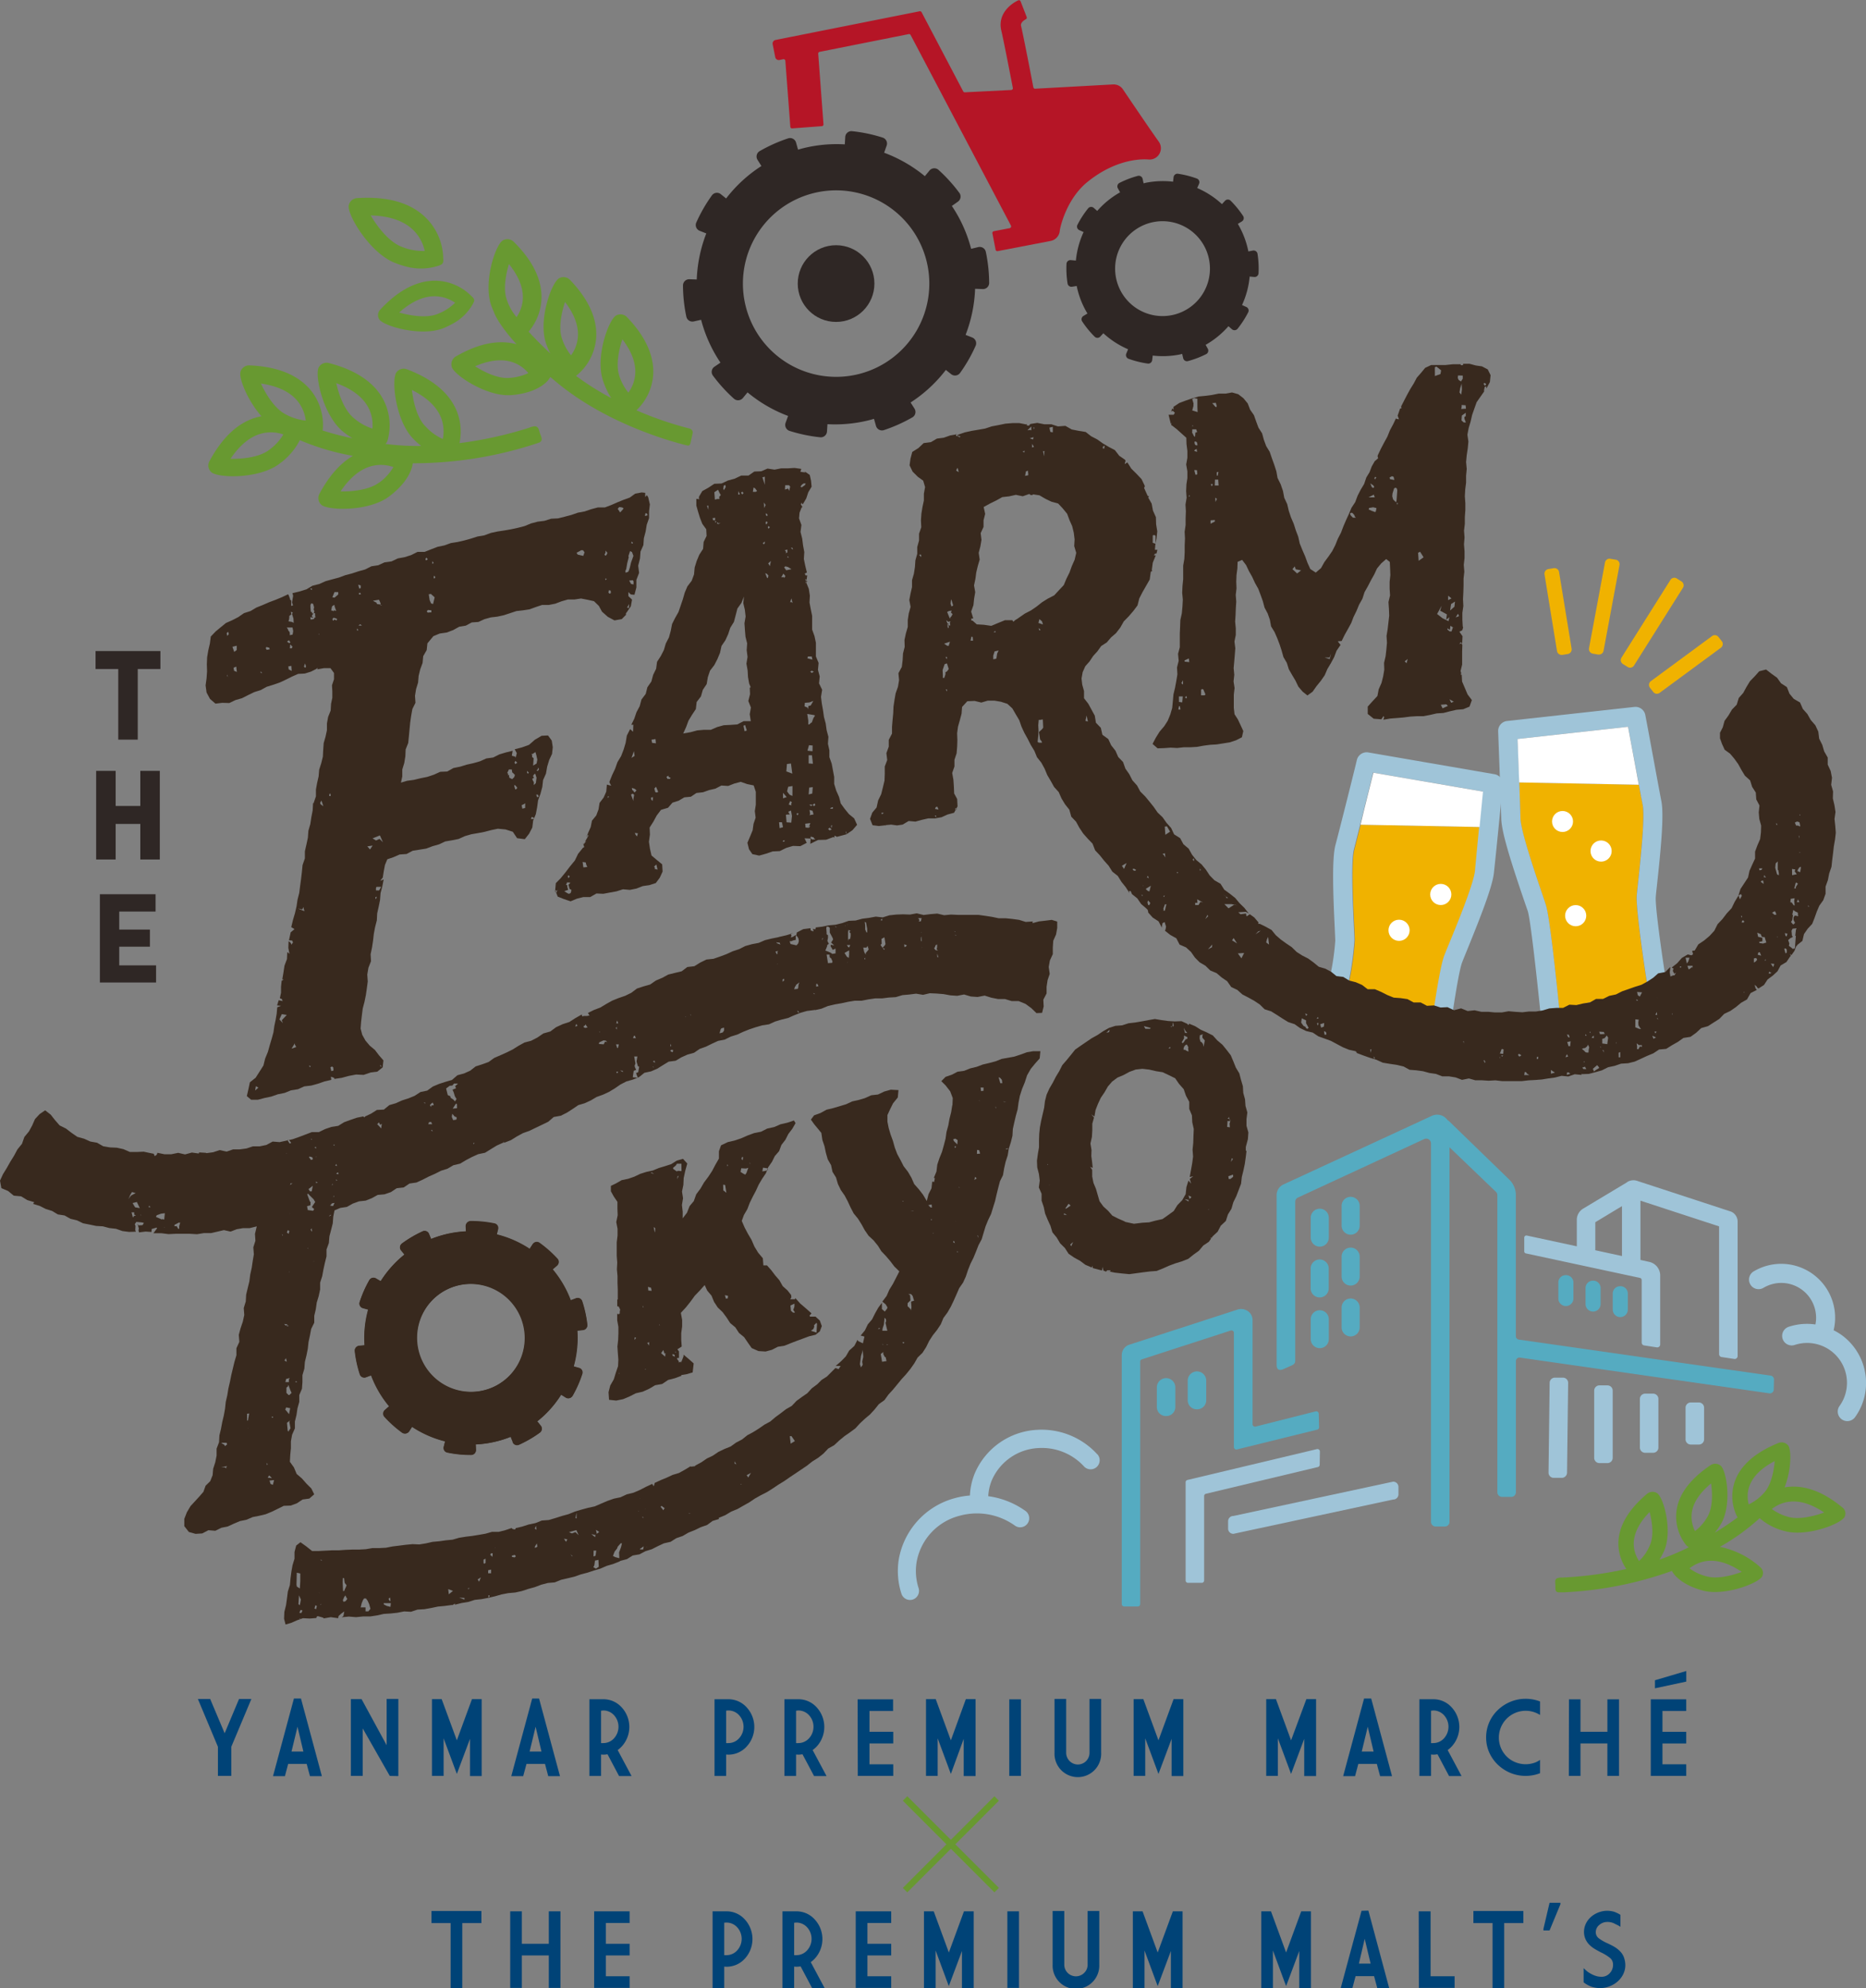 <svg xmlns="http://www.w3.org/2000/svg" width="153.69mm" height="163.67mm" viewBox="0 0 435.66 463.95"><rect x="0" y="0" width="435.66" height="463.95" fill="#808080" stroke="none"/><defs><style>.cls-1{fill:#f0b200;}.cls-2{fill:#fff;}.cls-3{fill:#9fc4d8;}.cls-4{fill:#689931;}.cls-5{fill:#55abc1;}.cls-6{fill:#004377;}.cls-7{fill:#2f2725;}.cls-8{fill:#b51526;}.cls-9{fill:#38291e;}</style></defs><title>logo_farmtokyo</title><g id="レイヤー_2" data-name="レイヤー 2"><g id="fomat"><path class="cls-1" d="M362.45,235.75v0l1.2-.19h.08Z"/><path class="cls-1" d="M382.13,208.86c.06-.68.18-1.77.32-3.11.53-4.88,1.62-15,1.06-17.93-.19-1-.52-2.68-.9-4.7l-27.92-.54c.13,3.54.24,6.85.28,8.4.08,3,3.37,12.62,4.95,17.26.44,1.28.79,2.32,1,3,.88,2.75,2.42,17.38,3.12,24.3L374.84,233a75.54,75.54,0,0,0,9.64-3.73C383.5,222.8,381.89,211.62,382.13,208.86Z"/><path class="cls-1" d="M385,229l.51-.23h0Z"/><path class="cls-1" d="M336.15,235.66l.17,0h0Z"/><path class="cls-1" d="M334.86,235.44c.71-4.77,1.66-10.46,2.42-12.43.25-.63.66-1.65,1.18-2.91,1.86-4.54,5.72-14,6-16.92.16-1.81.56-6,1-10.2l-27.78-.54c-.63,2.51-1.18,4.7-1.48,5.86-.74,2.86-.26,13,0,17.94.06,1.36.11,2.46.13,3.15a70,70,0,0,1-1.39,10A80.74,80.74,0,0,0,334.86,235.44Z"/><path class="cls-1" d="M312,228v0c.92.47,1.85.92,2.8,1.36C313.86,228.9,312.94,228.42,312,228Z"/><circle class="cls-2" cx="364.81" cy="191.69" r="2.45"/><circle class="cls-2" cx="373.81" cy="198.59" r="2.47"/><circle class="cls-2" cx="367.88" cy="213.67" r="2.47"/><circle class="cls-2" cx="336.38" cy="208.72" r="2.47"/><circle class="cls-2" cx="326.64" cy="217.08" r="2.47"/><path class="cls-3" d="M350.86,183.2a2.34,2.34,0,0,0-1.94-2.54l-29.45-5.08a2.36,2.36,0,0,0-2.68,1.75c0,.15-3.94,15.91-5,19.85-.84,3.24-.55,11.3-.17,19.27.06,1.32.11,2.39.13,3.06a57.33,57.33,0,0,1-1.1,7.79c1.36.72,2.74,1.41,4.17,2.06a70.29,70.29,0,0,0,1.39-10c0-.69-.07-1.79-.13-3.15-.23-4.89-.71-15.08,0-17.94.81-3.13,3.43-13.65,4.5-18l25.57,4.41c-.5,5.14-1.51,15.34-1.78,18.46-.26,2.94-4.12,12.38-6,16.92-.52,1.26-.93,2.28-1.18,2.91-.76,2-1.71,7.68-2.42,12.45,1.46.25,2.93.46,4.42.63.75-5,1.61-10,2.17-11.47.24-.62.64-1.61,1.14-2.83,3-7.39,6-14.88,6.3-18.22C349.2,200,350.47,187.11,350.86,183.2Z"/><path class="cls-3" d="M386.58,209.25c.05-.66.17-1.72.31-3,.86-7.95,1.64-16,1-19.26-.68-3.5-3-16.25-3.75-20.12a2.34,2.34,0,0,0-2.57-1.91l-29.7,3.28a2.34,2.34,0,0,0-2.09,2.42c.1,2.76.63,16.74.73,20.46.09,3.35,2.61,11,5.18,18.58.43,1.24.77,2.25,1,2.88.63,2,2,14.42,2.95,23.59,1.49-.17,3-.37,4.42-.62-.69-6.9-2.24-21.56-3.12-24.32-.2-.65-.55-1.69-1-3-1.58-4.64-4.87-14.31-4.95-17.26-.08-3.17-.47-13.71-.66-18.54l25.79-2.85c.94,5.08,2.81,15.17,3.41,18.23.56,2.9-.53,13.05-1.06,17.93-.14,1.34-.26,2.43-.32,3.11-.24,2.76,1.37,13.95,2.36,20.41q2.14-1,4.19-2.11C387.57,219.75,386.42,211.08,386.58,209.25Z"/><path class="cls-1" d="M362.77,132.58l-1.27.21a1.09,1.09,0,0,0-.9,1.24l2.92,17.89a1.08,1.08,0,0,0,1.07.9h.17l1.28-.21a1.09,1.09,0,0,0,.89-1.24L364,133.48A1.09,1.09,0,0,0,362.77,132.58Z"/><path class="cls-1" d="M377.24,130.61l-1.27-.22a1,1,0,0,0-.81.18,1.07,1.07,0,0,0-.44.69l-3.73,20a1.09,1.09,0,0,0,.87,1.26l1.27.22.19,0a1.1,1.1,0,0,0,1.07-.89l3.72-20a1.08,1.08,0,0,0-.87-1.26Z"/><path class="cls-1" d="M392.58,135.67l-1.09-.68a1,1,0,0,0-.82-.14,1,1,0,0,0-.67.47l-11.43,18.14a1.09,1.09,0,0,0-.14.81,1.15,1.15,0,0,0,.48.68l1.1.68a1.07,1.07,0,0,0,1.49-.34l11.42-18.13A1.08,1.08,0,0,0,392.58,135.67Z"/><path class="cls-1" d="M402,149.64l-.78-1a1.08,1.08,0,0,0-1.51-.21l-14.29,10.52a1.1,1.1,0,0,0-.42.72,1.14,1.14,0,0,0,.21.8l.78,1a1.08,1.08,0,0,0,.72.41l.15,0a1.05,1.05,0,0,0,.64-.22l14.29-10.52a1.09,1.09,0,0,0,.21-1.52Z"/><path class="cls-4" d="M430.25,351.85c-4.4-3.67-8.69-5.31-12.77-4.89-.29,0-.56.07-.83.12,1.56-3.93,1.65-8.69.84-9.79a2,2,0,0,0-2.22-.6h0c-5.38,2.18-8.81,5.15-10.18,8.83a10.58,10.58,0,0,0,.46,8.34c0,.07.1.13.15.2a63.31,63.31,0,0,1-5.33,3.58,18.12,18.12,0,0,0,1.36-1.92c2.69-4.4,1.43-12.48,0-13.71a2,2,0,0,0-2.31-.15c-4.78,3.2-7.48,6.79-8,10.66a10.71,10.71,0,0,0,2.27,8.06,1.64,1.64,0,0,0,.63.44,53.29,53.29,0,0,1-6.87,2.9,17.5,17.5,0,0,0,1-1.85c2.16-4.66,0-12.56-1.54-13.63a2,2,0,0,0-2.31.09c-4.39,3.68-6.66,7.53-6.75,11.44a10.6,10.6,0,0,0,1.85,6.14,86.23,86.23,0,0,1-14.81,2c-2.19-.06-1.77.81-1.75,1.76s-.13,1.6.74,1.7c.08,0,1,0,1.11,0a86.55,86.55,0,0,0,25.36-5,.06.06,0,0,1,0,0c.14.3,1.55,3,7.06,4.54a9.09,9.09,0,0,0,1.52.3c5,.58,11.63-2.08,12.46-3.52a1.74,1.74,0,0,0-.39-2.17,20.13,20.13,0,0,0-9.44-4.77,50.72,50.72,0,0,0,9.27-6.69,14,14,0,0,0,5.8,3,9.49,9.49,0,0,0,1.52.29c5.05.59,11.63-2.08,12.46-3.51A1.72,1.72,0,0,0,430.25,351.85Zm-45.11,1c.58,2.19,1.09,5.62,0,7.86a10.42,10.42,0,0,1-2.46,3.54,7.28,7.28,0,0,1-1.25-4.18C381.52,357.68,382.75,355.26,385.14,352.82Zm23.33-6.15c.83-2.23,2.8-4.16,5.87-5.76-.17,2.25-.82,5.67-2.55,7.48a11.19,11.19,0,0,1-3.51,2.62A7.21,7.21,0,0,1,408.47,346.67ZM395,352.92c.34-2.33,1.85-4.59,4.49-6.76.33,2.24.43,5.7-.88,7.83a10.64,10.64,0,0,1-2.87,3.27A7.26,7.26,0,0,1,395,352.92Zm3.45,14.92a11.49,11.49,0,0,1-4-1.87,8.13,8.13,0,0,1,4.19-1.73c2.47-.25,5.15.61,8,2.55C404.45,367.63,400.94,368.54,398.46,367.84ZM417.68,354a11.37,11.37,0,0,1-4-1.88,8.09,8.09,0,0,1,4.25-1.72c2.45-.24,5.12.62,7.95,2.54C423.67,353.74,420.17,354.65,417.68,354Z"/><path class="cls-5" d="M265.65,374.86h-3.17a.56.56,0,0,1-.58-.55V316.17a2.57,2.57,0,0,1,1.51-2.3l.25-.09,25.1-8.14a2.76,2.76,0,0,1,2.42.2,2.53,2.53,0,0,1,1.26,2.16v24.34a.57.57,0,0,0,.72.54l14-3.54a.58.58,0,0,1,.73.52l.08,3.19a.55.55,0,0,1-.43.55l-18.74,4.62a.58.58,0,0,1-.72-.54V311a.57.57,0,0,0-.76-.52l-20.73,6.72a.53.53,0,0,0-.39.52v56.62A.56.56,0,0,1,265.65,374.86Z"/><path class="cls-5" d="M413.42,321l-58.81-8.41a.81.81,0,0,1-.7-.81v-32.9a5.09,5.09,0,0,0-1.6-3.69l-14.05-13.62a1.26,1.26,0,0,0-.32-.21,2.83,2.83,0,0,0-.88-.84,3,3,0,0,0-2.77-.14l-34.62,16a2.73,2.73,0,0,0-1.61,2.46v39.71c0,.6.22,1.41,1.42,1l1.92-.85c.85-.35,1-.66,1-1.25v-37a1.07,1.07,0,0,1,.63-1l29.45-13.64a1.12,1.12,0,0,1,1.62,1v88.32a1.1,1.1,0,0,0,1.13,1.08h2.06a1.1,1.1,0,0,0,1.13-1.08V267.72l10.83,10.38a1.08,1.08,0,0,1,.34.78v69.35a1.1,1.1,0,0,0,1.13,1.07h2.07a1.1,1.1,0,0,0,1.13-1.07V317.61a.83.83,0,0,1,.94-.82l58.26,8.34a.9.9,0,0,0,1-.87l.06-2.34A.91.91,0,0,0,413.42,321Z"/><path class="cls-3" d="M396.61,337.08h-1.82a1.22,1.22,0,0,1-1.26-1.19v-7.43a1.23,1.23,0,0,1,1.26-1.2h1.82a1.23,1.23,0,0,1,1.25,1.2v7.43A1.22,1.22,0,0,1,396.61,337.08Z"/><path class="cls-3" d="M385.94,339h-1.82a1.22,1.22,0,0,1-1.25-1.19V326.4a1.23,1.23,0,0,1,1.25-1.2h1.82a1.23,1.23,0,0,1,1.25,1.2v11.38A1.22,1.22,0,0,1,385.94,339Z"/><path class="cls-3" d="M375.27,341.41h-1.82a1.23,1.23,0,0,1-1.25-1.2V324.47a1.23,1.23,0,0,1,1.25-1.2h1.82a1.23,1.23,0,0,1,1.25,1.2v15.74A1.23,1.23,0,0,1,375.27,341.41Z"/><path class="cls-3" d="M364.6,344.85l-1.82,0a1.21,1.21,0,0,1-1.24-1.2l.26-21a1.22,1.22,0,0,1,1.26-1.18l1.82,0a1.21,1.21,0,0,1,1.24,1.2l-.26,21A1.23,1.23,0,0,1,364.6,344.85Z"/><path class="cls-3" d="M286.73,356.66l0-1.73a1.23,1.23,0,0,1,1.26-1.19l37.25-8A1.23,1.23,0,0,1,326.5,347l0,1.73a1.22,1.22,0,0,1-1.26,1.18l-37.25,8A1.21,1.21,0,0,1,286.73,356.66Z"/><path class="cls-3" d="M404.2,282.74l-21.82-7.14a2.77,2.77,0,0,0-2.43.2l-.15.12,0,0L369.67,282a3.08,3.08,0,0,0-1.53,2.65v6.17l-11.66-2.51a.5.5,0,0,0-.61.47l0,3.24a.48.48,0,0,0,.4.46l26.63,5.72a.49.49,0,0,1,.39.46v14.64a.67.67,0,0,0,.58.65l2.93.45a.69.69,0,0,0,.81-.66V297.58a3.26,3.26,0,0,0-2.67-3.15L383,294V280.17l18.36,6V316a.68.68,0,0,0,.59.66l2.93.44a.69.69,0,0,0,.81-.65V285A2.56,2.56,0,0,0,404.2,282.74Zm-31.74,9V285.2l6.23-3.76v11.65Z"/><path class="cls-3" d="M280.56,369.35h-3.17a.56.56,0,0,1-.58-.55V345.88a.55.55,0,0,1,.44-.54l30.19-7.19a.57.57,0,0,1,.72.54l-.05,3.11a.55.55,0,0,1-.44.53l-26.1,6.23a.55.55,0,0,0-.44.53V368.8A.55.55,0,0,1,280.56,369.35Z"/><path class="cls-5" d="M378.29,300.13a1.71,1.71,0,0,0-1.76,1.67v3.78a1.76,1.76,0,0,0,3.52,0V301.8A1.72,1.72,0,0,0,378.29,300.13Z"/><path class="cls-5" d="M371.94,298.84a1.71,1.71,0,0,0-1.76,1.68v3.77a1.76,1.76,0,0,0,3.52,0v-3.77A1.72,1.72,0,0,0,371.94,298.84Z"/><path class="cls-5" d="M365.59,297.55a1.71,1.71,0,0,0-1.76,1.68V303a1.76,1.76,0,0,0,3.52,0v-3.77A1.72,1.72,0,0,0,365.59,297.55Z"/><path class="cls-5" d="M308.13,282.05a2.1,2.1,0,0,0-2.11,2.11v4.63a2.11,2.11,0,1,0,4.22,0v-4.63A2.11,2.11,0,0,0,308.13,282.05Z"/><path class="cls-5" d="M315.34,279.28a2.1,2.1,0,0,0-2.11,2.11V286a2.11,2.11,0,0,0,4.22,0v-4.63A2.11,2.11,0,0,0,315.34,279.28Z"/><path class="cls-5" d="M308.13,293.89A2.11,2.11,0,0,0,306,296v4.64a2.11,2.11,0,0,0,4.22,0V296A2.12,2.12,0,0,0,308.13,293.89Z"/><path class="cls-5" d="M315.34,291.12a2.11,2.11,0,0,0-2.11,2.11v4.64a2.11,2.11,0,0,0,4.22,0v-4.64A2.12,2.12,0,0,0,315.34,291.12Z"/><path class="cls-5" d="M308.13,305.74a2.1,2.1,0,0,0-2.11,2.11v4.63a2.11,2.11,0,1,0,4.22,0v-4.63A2.11,2.11,0,0,0,308.13,305.74Z"/><path class="cls-5" d="M315.34,303a2.1,2.1,0,0,0-2.11,2.11v4.63a2.11,2.11,0,0,0,4.22,0v-4.63A2.11,2.11,0,0,0,315.34,303Z"/><path class="cls-5" d="M272.25,330.43a2.11,2.11,0,0,1-2.16-2.06v-4.63a2.16,2.16,0,0,1,4.32,0v4.63A2.11,2.11,0,0,1,272.25,330.43Z"/><path class="cls-5" d="M279.46,328.86a2.11,2.11,0,0,1-2.16-2.06v-4.63a2.16,2.16,0,0,1,4.32,0v4.63A2.11,2.11,0,0,1,279.46,328.86Z"/><path class="cls-3" d="M256.22,339.39a17.6,17.6,0,0,0-14.15-5.74,16.77,16.77,0,0,0-14.5,10.18,15.49,15.49,0,0,0-1.12,5.14,18.46,18.46,0,0,0-3.61.64,18,18,0,0,0-13,14.27,17.14,17.14,0,0,0,.62,8,2.12,2.12,0,0,0,2,1.47,2.37,2.37,0,0,0,.64-.1,2.13,2.13,0,0,0,1.37-2.66,12.94,12.94,0,0,1-.48-6,13.58,13.58,0,0,1,10-10.88,15.24,15.24,0,0,1,13,2.31,2.11,2.11,0,0,0,2.47-3.42,19.42,19.42,0,0,0-8.73-3.47,11.1,11.1,0,0,1,.81-3.67,12.52,12.52,0,0,1,10.85-7.56,13.36,13.36,0,0,1,10.75,4.34,2.11,2.11,0,0,0,3.14-2.81Z"/><polygon class="cls-4" points="233.21 420.19 232.17 419.15 222 429.32 211.83 419.15 210.79 420.19 220.96 430.36 210.79 440.53 211.83 441.57 222 431.4 232.17 441.57 233.21 440.53 223.04 430.36 233.21 420.19"/><path class="cls-6" d="M46.2,396.45h2.87l3.38,8,3.36-8h2.88L54,407.61v6.79H50.88v-6.79Z"/><path class="cls-6" d="M70.27,396.35l4.88,18.11H72.37l-.77-2.86H67.28l-.76,2.86H63.74l4.88-18.11Zm-2.21,12.37h2.77l-1.37-5.79Z"/><path class="cls-6" d="M91,414.4l-6.32-11.09V414.4H81.92V396.49h2.5l5.85,10.75v-10.8H93v18Z"/><path class="cls-6" d="M110.19,396.49h2.27v17.94h-2.73v-8.68l-3.07,8.19-3.09-8.31v8.77h-2.72V396.49h2.27l3.54,9.61Z"/><path class="cls-6" d="M125.86,396.35l4.88,18.11H128l-.76-2.86h-4.32l-.77,2.86h-2.78l4.88-18.11Zm-2.21,12.37h2.77l-1.37-5.79Z"/><path class="cls-6" d="M140.33,409.41v5h-2.72V396.51h3.21a5.72,5.72,0,0,1,4.32,1.89,6.74,6.74,0,0,1,0,9.15,7,7,0,0,1-.93.82l3.24,6.06h-2.92l-2.69-5.08a5.69,5.69,0,0,1-1,.09Zm0-10.22v7.55a2.63,2.63,0,0,0,.49,0,3.33,3.33,0,0,0,2.54-1.12,4,4,0,0,0,0-5.38,3.36,3.36,0,0,0-2.54-1.11Z"/><path class="cls-6" d="M169.53,409.41v5h-2.71V396.51H170a5.72,5.72,0,0,1,4.32,1.89,6.74,6.74,0,0,1,0,9.15,5.72,5.72,0,0,1-4.32,1.89Zm0-10.24v7.57a2.63,2.63,0,0,0,.49,0,3.33,3.33,0,0,0,2.54-1.12,4,4,0,0,0,0-5.38,3.36,3.36,0,0,0-2.54-1.11Z"/><path class="cls-6" d="M185.86,409.41v5h-2.72V396.51h3.2a5.73,5.73,0,0,1,4.33,1.89,6.77,6.77,0,0,1,0,9.15,7.07,7.07,0,0,1-.94.82l3.24,6.06h-2.91l-2.7-5.08a5.69,5.69,0,0,1-1,.09Zm0-10.22v7.55a2.45,2.45,0,0,0,.48,0,3.35,3.35,0,0,0,2.55-1.12,4,4,0,0,0,0-5.38,3.38,3.38,0,0,0-2.55-1.11Z"/><path class="cls-6" d="M200.23,396.53h8.28v2.72H203v4.86h5.55v2.72H203v4.86h5.55v2.71h-8.28Z"/><path class="cls-6" d="M225.5,396.49h2.27v17.94H225v-8.68L222,413.94l-3.08-8.31v8.77h-2.72V396.49h2.27L222,406.1Z"/><path class="cls-6" d="M235.64,396.53h2.72V414.4h-2.72Z"/><path class="cls-6" d="M254.37,409V396.44h2.72V409a5.45,5.45,0,1,1-10.89,0V396.44h2.72V409a2.75,2.75,0,0,0,2.73,2.74,2.73,2.73,0,0,0,2.72-2.74Z"/><path class="cls-6" d="M274,396.49h2.27v17.94h-2.73v-8.68l-3.07,8.19-3.09-8.31v8.77h-2.71V396.49h2.27l3.53,9.61Z"/><path class="cls-6" d="M305,396.49h2.27v17.94H304.5v-8.68l-3.07,8.19-3.08-8.31v8.77h-2.72V396.49h2.27l3.53,9.61Z"/><path class="cls-6" d="M320.14,396.35,325,414.46h-2.78l-.77-2.86h-4.32l-.76,2.86h-2.78l4.88-18.11Zm-2.21,12.37h2.77l-1.37-5.79Z"/><path class="cls-6" d="M334.11,409.41v5h-2.72V396.51h3.21a5.72,5.72,0,0,1,4.32,1.89,6.74,6.74,0,0,1,0,9.15,7,7,0,0,1-.93.82l3.24,6.06h-2.92l-2.69-5.08a5.69,5.69,0,0,1-1,.09Zm0-10.22v7.55a2.63,2.63,0,0,0,.49,0,3.35,3.35,0,0,0,2.54-1.12,4,4,0,0,0,0-5.38,3.37,3.37,0,0,0-2.54-1.11Z"/><path class="cls-6" d="M359.56,410.66v3.11a9.36,9.36,0,0,1-6.95-.08,9.49,9.49,0,0,1-2.92-1.92,9,9,0,0,1-2-2.85,8.56,8.56,0,0,1-.72-3.5,8.68,8.68,0,0,1,.72-3.51,8.79,8.79,0,0,1,2-2.87,9.49,9.49,0,0,1,2.92-1.92,9.08,9.08,0,0,1,3.58-.71,9.17,9.17,0,0,1,3.37.62v3.15a6.45,6.45,0,0,0-.94-.49,6.26,6.26,0,0,0-8.2,8.17,6.25,6.25,0,0,0,1.34,2,6,6,0,0,0,2,1.33,6.36,6.36,0,0,0,4.87,0A6.45,6.45,0,0,0,359.56,410.66Z"/><path class="cls-6" d="M366.31,396.53H369v7.58h6.28v-7.58H378V414.4h-2.72v-7.57H369v7.57h-2.72Z"/><path class="cls-6" d="M385.41,396.53h8.28v2.72h-5.55v4.86h5.55v2.72h-5.55v4.86h5.55v2.71h-8.28Z"/><path class="cls-6" d="M100.74,445.92H112.4v2.82h-4.47v15.15h-2.72V448.74h-4.47Z"/><path class="cls-6" d="M119.12,446h2.72v7.57h6.29V446h2.72v17.87h-2.72v-7.58h-6.29v7.58h-2.72Z"/><path class="cls-6" d="M138.72,446H147v2.72h-5.55v4.85H147v2.72h-5.55v4.86H147v2.72h-8.28Z"/><path class="cls-6" d="M169.09,458.9v5h-2.72V446h3.2a5.7,5.7,0,0,1,4.33,1.9,6.76,6.76,0,0,1,0,9.14,5.73,5.73,0,0,1-4.33,1.89Zm0-10.25v7.58a3.64,3.64,0,0,0,.48,0,3.35,3.35,0,0,0,2.55-1.12,4,4,0,0,0,0-5.38,3.38,3.38,0,0,0-2.55-1.11Z"/><path class="cls-6" d="M185.41,458.9v5h-2.72V446h3.21a5.7,5.7,0,0,1,4.32,1.9,6.73,6.73,0,0,1,0,9.14,7,7,0,0,1-.93.82l3.24,6.06h-2.92l-2.69-5.07a6.8,6.8,0,0,1-1,.08Zm0-10.23v7.56a3.91,3.91,0,0,0,.49,0,3.35,3.35,0,0,0,2.54-1.12,4,4,0,0,0,0-5.38,3.37,3.37,0,0,0-2.54-1.11Z"/><path class="cls-6" d="M199.79,446h8.28v2.72h-5.55v4.85h5.55v2.72h-5.55v4.86h5.55v2.72h-8.28Z"/><path class="cls-6" d="M225.06,446h2.27v17.94h-2.74v-8.68l-3.07,8.19-3.08-8.31v8.78h-2.72V446H218l3.53,9.61Z"/><path class="cls-6" d="M235.19,446h2.72v17.87h-2.72Z"/><path class="cls-6" d="M253.93,458.43V445.92h2.72v12.51a5.45,5.45,0,1,1-10.89,0V445.92h2.72v12.51a2.72,2.72,0,0,0,4.65,1.93A2.63,2.63,0,0,0,253.93,458.43Z"/><path class="cls-6" d="M273.83,446h2.27v17.94h-2.73v-8.68l-3.08,8.19-3.08-8.31v8.78h-2.72V446h2.27l3.53,9.61Z"/><path class="cls-6" d="M303.8,446h2.27v17.94h-2.73v-8.68l-3.07,8.19-3.08-8.31v8.78h-2.72V446h2.27l3.53,9.61Z"/><path class="cls-6" d="M319.48,445.83,324.36,464h-2.78l-.77-2.87h-4.32l-.76,2.87H313l4.88-18.12Zm-2.21,12.37H320l-1.38-5.79Z"/><path class="cls-6" d="M331.23,446H334v15.15h5.61v2.72h-8.34Z"/><path class="cls-6" d="M344,445.92h11.66v2.82h-4.47v15.15h-2.72V448.74H344Z"/><path class="cls-6" d="M361.78,444h2.53v.36l-2.53,6.1h-1.43v-.37Z"/><path class="cls-6" d="M373.7,463.91a6.79,6.79,0,0,1-2.06-.29,6.94,6.94,0,0,1-1.91-1.05v-3.33a8.14,8.14,0,0,0,1,.9,8.24,8.24,0,0,0,.83.5,5.65,5.65,0,0,0,1.09.45,4.08,4.08,0,0,0,1.18.18,2.54,2.54,0,0,0,2-.83,2.81,2.81,0,0,0,.77-2,2,2,0,0,0-.65-1.52,10.65,10.65,0,0,0-2.15-1.33c-.6-.31-1.11-.59-1.52-.84a6.74,6.74,0,0,1-1.19-.93,4.45,4.45,0,0,1-.92-1.33,4.28,4.28,0,0,1-.35-1.82,4.57,4.57,0,0,1,.49-1.9,5,5,0,0,1,1.22-1.54,5.85,5.85,0,0,1,1.74-1,5.91,5.91,0,0,1,2.06-.36,6.13,6.13,0,0,1,1.48.22,7.09,7.09,0,0,1,1.52.73v2.8a5,5,0,0,0-.7-.42,6,6,0,0,1-.54-.26,3.7,3.7,0,0,0-.8-.33,3.32,3.32,0,0,0-1-.13,2.84,2.84,0,0,0-1.93.72,2.15,2.15,0,0,0-.79,1.65,1.77,1.77,0,0,0,.66,1.41,9.86,9.86,0,0,0,2.06,1.19c.64.3,1.17.57,1.58.81a6.49,6.49,0,0,1,1.21.91,4.14,4.14,0,0,1,1,1.41,5.49,5.49,0,0,1,.39,2,4.81,4.81,0,0,1-.45,2,5.46,5.46,0,0,1-1.25,1.7,6,6,0,0,1-1.84,1.16A5.74,5.74,0,0,1,373.7,463.91Z"/><polygon class="cls-6" points="393.7 389.92 386.39 392.08 386.39 393.96 393.7 392.39 393.7 389.92"/><path class="cls-7" d="M230.16,58.75a1.46,1.46,0,0,0-1.77-1.09l-1.66.4a32.36,32.36,0,0,0-4.5-10l1.41-1a1.45,1.45,0,0,0,.38-2,36.28,36.28,0,0,0-4.93-5.44,1.46,1.46,0,0,0-2.08.18l-1.08,1.31a33,33,0,0,0-9.51-5.47L207,34a1.45,1.45,0,0,0-.89-1.88,35.38,35.38,0,0,0-7.19-1.51A1.44,1.44,0,0,0,197.34,32l-.1,1.69a32.37,32.37,0,0,0-10.11,1l-.81.23-.46-1.64a1.45,1.45,0,0,0-1.83-1,35.94,35.94,0,0,0-6.7,3,1.46,1.46,0,0,0-.48,2l.92,1.46a32.53,32.53,0,0,0-8.24,7.57l-1.24-1a1.44,1.44,0,0,0-2.07.27,35.56,35.56,0,0,0-3.66,6.36,1.44,1.44,0,0,0,.8,1.92l1.54.61a33.15,33.15,0,0,0-2.23,10.75l-1.7-.06a1.45,1.45,0,0,0-1.51,1.43,35.62,35.62,0,0,0,.79,7.34A1.45,1.45,0,0,0,162,75l1.69-.38a32.69,32.69,0,0,0,4.52,10l-1.4.95a1.45,1.45,0,0,0-.38,2.05,36.33,36.33,0,0,0,4.94,5.43,1.46,1.46,0,0,0,2.08-.18l1.08-1.31A32.64,32.64,0,0,0,184,97.06l-.58,1.59a1.46,1.46,0,0,0,.9,1.89,36.05,36.05,0,0,0,7.19,1.5,1.45,1.45,0,0,0,1.57-1.37l.11-1.69a32.56,32.56,0,0,0,10-1c.29-.07.57-.16.86-.25l.47,1.64a1.45,1.45,0,0,0,1.83,1,36,36,0,0,0,6.7-3,1.46,1.46,0,0,0,.47-2l-.92-1.45a32.78,32.78,0,0,0,8.23-7.6l1.25,1a1.45,1.45,0,0,0,2.06-.28,35.25,35.25,0,0,0,3.65-6.37,1.45,1.45,0,0,0-.81-1.92l-1.54-.61a33.14,33.14,0,0,0,2.22-10.75l1.69.06A1.44,1.44,0,0,0,230.94,66,36.06,36.06,0,0,0,230.16,58.75ZM200.6,87.26a21.76,21.76,0,1,1,15.69-26.48A21.76,21.76,0,0,1,200.6,87.26Z"/><circle class="cls-7" cx="195.2" cy="66.17" r="8.95"/><path class="cls-7" d="M293.59,59.21a.91.91,0,0,0-1.07-.74l-1.06.2A20.5,20.5,0,0,0,289,52.24l.93-.56a.91.91,0,0,0,.31-1.27,22.69,22.69,0,0,0-2.91-3.57.91.91,0,0,0-1.31,0l-.73.79a20.4,20.4,0,0,0-5.77-3.75l.43-1a.91.91,0,0,0-.5-1.21A22.15,22.15,0,0,0,275,40.54a.91.91,0,0,0-1,.8l-.12,1.06a20.39,20.39,0,0,0-6.36.25l-.52.13-.23-1.05a.92.92,0,0,0-1.12-.69,22,22,0,0,0-4.3,1.65.91.91,0,0,0-.36,1.25l.52.94a20.27,20.27,0,0,0-5.34,4.34l-.81-.71a.9.9,0,0,0-1.3.1,21.84,21.84,0,0,0-2.51,3.86.9.9,0,0,0,.44,1.23l1,.45a20.44,20.44,0,0,0-1.8,6.65L250,60.7a.91.91,0,0,0-1,.85,22.35,22.35,0,0,0,.25,4.62.91.91,0,0,0,1.05.74l1.08-.18a20.06,20.06,0,0,0,2.51,6.43l-.93.56a.91.91,0,0,0-.31,1.27,22.21,22.21,0,0,0,2.92,3.57.91.91,0,0,0,1.3,0l.73-.8a20.34,20.34,0,0,0,5.78,3.74l-.42,1a.91.91,0,0,0,.5,1.21A22.15,22.15,0,0,0,268,84.84a.91.91,0,0,0,1-.81l.13-1.06a20.45,20.45,0,0,0,6.32-.25l.55-.14.24,1a.9.9,0,0,0,1.11.68,22,22,0,0,0,4.3-1.65A.92.92,0,0,0,282,81.4l-.52-.93a20.62,20.62,0,0,0,5.33-4.35l.81.71a.93.93,0,0,0,1.31-.1,22.84,22.84,0,0,0,2.5-3.87.91.91,0,0,0-.45-1.23l-1-.45a20.17,20.17,0,0,0,1.78-6.65l1.07.1a.91.91,0,0,0,1-.85A21.87,21.87,0,0,0,293.59,59.21Zm-20,14.33a11.07,11.07,0,1,1,8.69-13A11.07,11.07,0,0,1,273.6,73.54Z"/><path class="cls-8" d="M181.09,9.32l33.62-6.69a.42.42,0,0,1,.45.21l9.72,18.48a.41.41,0,0,0,.39.22L236.08,21a.41.41,0,0,0,.39-.48c-.81-4.21-2.2-11.31-2.69-13.38-.89-3.75,2-6.15,3.95-7.06a.41.41,0,0,1,.55.23l1.42,3.65a.41.41,0,0,1-.18.52c-.48.26-1.31.83-1.13,1.57.54,2.31,2.09,10.24,2.87,14.33a.41.41,0,0,0,.43.32l18.21-1a2.62,2.62,0,0,1,2.28,1.16c.07.1,6.52,9.66,8.34,12.16a2.64,2.64,0,0,1-2.44,4.19c-.28,0-6.87-.74-14.29,5.33-4.7,3.85-6.25,10.25-6.37,11.37a2.63,2.63,0,0,1-2.11,2.31h0l-12.38,2.38a.42.42,0,0,1-.49-.34l-.74-3.82a.42.42,0,0,1,.34-.49l3.69-.71a.42.42,0,0,0,.29-.61L212.61,8.18a.4.4,0,0,0-.45-.22l-20.8,4.14a.41.41,0,0,0-.33.44L192.26,29a.4.4,0,0,1-.38.44l-6.92.52a.4.4,0,0,1-.44-.38l-1.16-15.38a.42.42,0,0,0-.5-.38L182,14a.84.84,0,0,1-1-.66l-.6-3A.85.85,0,0,1,181.09,9.32Z"/><path class="cls-4" d="M126.05,101.05c-.36-1-.29-2.15-2.54-1.23a91.28,91.28,0,0,1-16.24,3.58,12.7,12.7,0,0,0-.61-7.42c-1.7-4.23-5.64-7.54-11.72-9.83a2.08,2.08,0,0,0-2.43.81c-1.15,1.77-.16,11.24,4,15.47a23.12,23.12,0,0,0,1.81,1.63,58.2,58.2,0,0,1-8.32-.47,2,2,0,0,0,.46-.72,13,13,0,0,0-1-9.69c-2.16-4-6.44-6.87-12.73-8.48a2.1,2.1,0,0,0-2.34,1.07c-.94,1.89,1.08,11.19,5.69,14.94a19.48,19.48,0,0,0,2.22,1.56,66.31,66.31,0,0,1-7-1.82,2.29,2.29,0,0,0,.07-.28,12.88,12.88,0,0,0-2.95-9.27c-3-3.48-7.73-5.38-14.22-5.64h0a2.1,2.1,0,0,0-2.06,1.53c-.39,1.52,1.66,6.67,4.9,10.34-.3.06-.6.12-.91.2-4.41,1.15-8.2,4.62-11.26,10.35a2.08,2.08,0,0,0,.49,2.52c1.45,1.24,9.39,1.56,14.39-1.06a9.24,9.24,0,0,0,1.46-.91A15.38,15.38,0,0,0,70,102.71a56.51,56.51,0,0,0,12.39,3.66q-4.47,2.63-7.84,8.91a2.1,2.1,0,0,0,.48,2.52c1.46,1.24,9.4,1.55,14.4-1.06a10.3,10.3,0,0,0,1.46-.92c5.09-3.85,5.44-7.34,5.47-7.72,0,0,0,0,0,0a92.11,92.11,0,0,0,28.43-4.46l1.18-.4C126.85,102.74,126.37,102,126.05,101.05ZM96.17,91c3.48,1.73,5.76,3.89,6.79,6.44a8.84,8.84,0,0,1,.42,5,12.31,12.31,0,0,1-4-2.9C97.36,97.59,96.47,93.64,96.17,91ZM78.51,89.41c3.63,1.32,6.13,3.2,7.44,5.6a8.8,8.8,0,0,1,1,5,12.46,12.46,0,0,1-4.33-2.44C80.4,95.79,79.08,92,78.51,89.41Zm-9.13,4.07a8.85,8.85,0,0,1,2,4.66,12.49,12.49,0,0,1-4.73-1.48c-2.54-1.3-4.63-4.77-5.73-7.16C64.76,90.05,67.6,91.38,69.38,93.48ZM62.81,105c-2.29,1.74-6.31,2.12-9,2.07,2.16-3.21,4.58-5.2,7.22-5.9a8.78,8.78,0,0,1,5.13.21A12.18,12.18,0,0,1,62.81,105Zm25.7,7.6c-2.3,1.74-6.31,2.12-9,2.07,2.17-3.24,4.61-5.22,7.28-5.92a8.78,8.78,0,0,1,5.06.24A12.23,12.23,0,0,1,88.51,112.64Z"/><path class="cls-3" d="M429.91,311.48a13.86,13.86,0,0,0-1.81-1.07,12.33,12.33,0,0,0,.34-3.48,12.59,12.59,0,0,0-19-10.26,2.23,2.23,0,0,0,2.28,3.84A8.13,8.13,0,0,1,424,307.13a7.79,7.79,0,0,1-.15,1.93,13.63,13.63,0,0,0-6.23.54,2.23,2.23,0,0,0,1.39,4.24,9.3,9.3,0,0,1,12.07,10.43,9.11,9.11,0,0,1-1.6,3.81,2.23,2.23,0,0,0,1.81,3.53,2.22,2.22,0,0,0,1.82-.93,13.52,13.52,0,0,0,2.37-5.65A13.83,13.83,0,0,0,429.91,311.48Z"/><path class="cls-4" d="M161,100a81.66,81.66,0,0,1-12.41-4.26,12.65,12.65,0,0,0,3.91-8.23c.28-4.41-1.77-9-6.11-13.5a2.1,2.1,0,0,0-2.58-.37l0,0c-1.76,1.07-4.9,9.79-3,15.24a17.68,17.68,0,0,0,1.89,4,63.28,63.28,0,0,1-8.21-5.17l.49-.4a12.58,12.58,0,0,0,4.21-8.49c.29-4.42-1.77-9-6.11-13.51a2.11,2.11,0,0,0-2.58-.36l0,0c-1.77,1.06-4.9,9.79-3,15.24a18,18,0,0,0,1,2.3c-2.14-2-3.79-3.67-5.08-5.11a12.58,12.58,0,0,0,3-7.63c.16-4.42-2-8.91-6.48-13.33h0a2.09,2.09,0,0,0-2.59-.29l0,0c-1.73,1.11-4.62,9.92-2.6,15.32.17.45.35.87.53,1.27h0c.12.37,1,2.85,5.32,7.61-4.13-1.14-8.87-.2-14.13,2.82a2.1,2.1,0,0,0-1,2.42l0,.06c.49,1.55,5.42,5.08,10.3,6.23a12,12,0,0,0,3.78.33c6.18-.56,8.28-3.27,8.5-3.57l.45-.64,1,.84c12.48,10.62,29.15,14.7,30.92,15.12.59.14.71-.22.83-.72l.48-2.19S161.83,100.25,161,100ZM145.31,79.17c2.17,2.85,3.18,5.57,3,8.11a8.46,8.46,0,0,1-1.6,4.34,11.94,11.94,0,0,1-2.14-4C143.74,85.13,144.51,81.55,145.31,79.17Zm-13.39-8.7c2.17,2.85,3.18,5.57,3,8.11a8.37,8.37,0,0,1-1.6,4.34,12.23,12.23,0,0,1-2.14-4C130.35,76.42,131.12,72.85,131.92,70.47Zm-13.09-8.84c2.23,2.76,3.32,5.43,3.24,8A8.23,8.23,0,0,1,120.6,74a12.28,12.28,0,0,1-2.25-4C117.43,67.63,118.09,64,118.83,61.63Zm.1,26.55c-2.62.24-5.91-1.36-8-2.71,3.28-1.43,6.16-1.76,8.6-1a8.36,8.36,0,0,1,3.83,2.59A12.25,12.25,0,0,1,118.93,88.18Z"/><path class="cls-4" d="M95.08,62.27A13.24,13.24,0,0,0,102.4,62c.88-.3,1.2-.51,1.08-1.78a13.66,13.66,0,0,0-4.23-9.58c-3.55-3.39-8.91-4.87-15.9-4.41h0A2.11,2.11,0,0,0,81.41,48V48c-.33,2.18,5,11.13,10.84,13.36A23.61,23.61,0,0,0,95.08,62.27Zm-8.52-12c4.3.11,7.59,1.22,9.8,3.29a9.61,9.61,0,0,1,2.8,5,13.35,13.35,0,0,1-5.44-1C90.73,56.39,88,52.75,86.56,50.28Z"/><path class="cls-4" d="M110.43,70.87c.39-.72.46-1.05-.38-1.79a12.06,12.06,0,0,0-8.48-3.58c-4.32,0-8.63,2.26-12.82,6.78h0a1.85,1.85,0,0,0-.18,2.28l0,0c1.11,1.59,9.91,4.09,15,2a20.66,20.66,0,0,0,2.35-1.15A11.69,11.69,0,0,0,110.43,70.87Zm-8.24,2.38c-2.6,1.07-6.53.38-9-.32,2.82-2.52,5.59-3.79,8.25-3.8a8.54,8.54,0,0,1,4.81,1.51A11.64,11.64,0,0,1,102.19,73.25Z"/><path class="cls-7" d="M27.61,156.11h-5.3v-4.19H37.45v4.19H32.16v16.48H27.61Z"/><path class="cls-7" d="M22.45,179.88H27v8.19h5.76v-8.19h4.55v20.68H32.76v-8.3H27v8.3H22.45Z"/><path class="cls-7" d="M23.32,208.66h13v4.05H27.84v4.2H35v4H27.84v4.35h8.6v4H23.32Z"/><path class="cls-9" d="M108.12,287.41a24.87,24.87,0,1,0,26.59,23A24.88,24.88,0,0,0,108.12,287.41Zm2.67,37.39a12.61,12.61,0,1,1,11.68-13.48A12.6,12.6,0,0,1,110.79,324.8Z"/><path class="cls-9" d="M110,339.52a26.75,26.75,0,0,1-5.58-.56,1.09,1.09,0,0,1-.83-1.35l.33-1.33a1.09,1.09,0,0,1,1.3-.8,23.76,23.76,0,0,0,4.69.47,1.1,1.1,0,0,1,1.12,1l.06,1.37A1.11,1.11,0,0,1,110,339.52Zm9.71-3-.51-1.27a1.1,1.1,0,0,1,.58-1.41,23.12,23.12,0,0,0,4.08-2.38,1.11,1.11,0,0,1,1.51.19l.86,1.08a1.11,1.11,0,0,1-.2,1.58,27.62,27.62,0,0,1-4.85,2.82A1.1,1.1,0,0,1,119.66,336.5ZM93.9,334.35a27,27,0,0,1-4.18-3.74,1.11,1.11,0,0,1,.12-1.59l1-.88a1.1,1.1,0,0,1,1.52.12,24.46,24.46,0,0,0,3.52,3.15,1.09,1.09,0,0,1,.29,1.49l-.76,1.15A1.11,1.11,0,0,1,93.9,334.35Zm38.16-8.22-1.16-.73a1.09,1.09,0,0,1-.36-1.48,24,24,0,0,0,1.91-4.31,1.09,1.09,0,0,1,1.33-.74l1.33.37a1.1,1.1,0,0,1,.77,1.39,27.62,27.62,0,0,1-2.27,5.13A1.11,1.11,0,0,1,132.06,326.13ZM84,320.73a26.67,26.67,0,0,1-1.18-5.44,1.11,1.11,0,0,1,1-1.22l2.45-.21v.05a23.78,23.78,0,0,0,1.09,5.63,1.1,1.1,0,0,1-.65,1.38l-1.28.48A1.1,1.1,0,0,1,84,320.73Zm49.62-10.1v-.1a23.63,23.63,0,0,0-1.11-5.67,1.11,1.11,0,0,1,.65-1.39l1.28-.48a1.11,1.11,0,0,1,1.45.67,27.22,27.22,0,0,1,1.2,5.51,1.13,1.13,0,0,1-1,1.22Zm-47.58-5-1.32-.36a1.11,1.11,0,0,1-.77-1.4,26.94,26.94,0,0,1,2.26-5.13,1.1,1.1,0,0,1,1.55-.37l1.16.72a1.11,1.11,0,0,1,.36,1.49,23,23,0,0,0-1.9,4.31A1.1,1.1,0,0,1,86,305.62Zm41.36-9.47a24,24,0,0,0-3.53-3.14,1.1,1.1,0,0,1-.29-1.5l.75-1.14a1.12,1.12,0,0,1,1.57-.31,28,28,0,0,1,4.19,3.73,1.11,1.11,0,0,1-.12,1.59l-1,.88A1.09,1.09,0,0,1,127.35,296.15Zm-32.92-3.31-.86-1.07a1.1,1.1,0,0,1,.2-1.58,27.28,27.28,0,0,1,4.84-2.84,1.11,1.11,0,0,1,1.47.61l.52,1.27a1.1,1.1,0,0,1-.58,1.41A23.81,23.81,0,0,0,95.94,293,1.1,1.1,0,0,1,94.43,292.84ZM114.58,289a24.55,24.55,0,0,0-4.7-.46,1.09,1.09,0,0,1-1.11-1l-.06-1.37a1.1,1.1,0,0,1,1.08-1.16,26.74,26.74,0,0,1,5.58.55,1.11,1.11,0,0,1,.84,1.35l-.33,1.33A1.1,1.1,0,0,1,114.58,289Z"/><path class="cls-9" d="M188.35,196.67l0,0-.51-1.05,1.42.05-.08,1.23L191,196l1.87-.05,1.73-.64.22.16v-.38l.05-.09.54.27,2.28-.61-.25-.44.06-.27.07.28.15.39,1.31-.9,1.08-1.26-.69-1.5-1.22-1-1-1.23-.9-1.24-.41-1.54-.66-1.49-.47-1.54,0-1.62-.29-1.55-.29-1.55-.54-1.52,0-1.59-.34-1.54.11-1.61-.41-1.54-.22-1.57-.41-1.54-.22-1.56-.28-1.56-.19-1.57.27-1.64-.73-1.5.16-1.62-.41-1.53.15-1.62-.63-1.51v-1.59l0-1.6-.33-1.56-.55-1.53,0-1.61,0-1.59-.32-1.56L189,140.6l.08-1.6-.24-1.57-.61-1.52.24-1.65-.4,0-.18-.42.5-.25L188,132l-.32-1.56.1-1.62-.29-1.57-.2-1.58-.39-1.55.21-1.62-.56-1.54.12-1.31.47-1.2.22-.14-.39-.61.2-.43.16.37.12,0,.78-1.32.49-1.47.77-1.28-.13-1.38-.3-1.36-1.14-.8.09.21-1.14-.14.21-.69-1.59-.22-1.57.1-1.55,0-1.53.3-1.64-.25-1.47.63-1.61.06-1.37.94-1.7,0-1.5.72-1.58.43-1.51.7-1.69.07-1.39.92-1.41.78-.78,1.32v.47l.16.12-.77-.1,0,1.58.4,1.42.44,1.42.55,1.41.92,1.27.08,1.55-.69,1.42-.13,1.61-.88,1.36-.61,1.46-.47,1.51-.15,1.63-.55,1.48-1,1.31-.62,1.46-.44,1.53-.51,1.5-.51,1.49-.79,1.39-.71,1.42-.31,1.59-.42,1.53-.73,1.41-.45,1.52-.72,1.41-.88,1.36-.21,1.61-.7,1.43-.41,1.54-.93,1.34-.39,1.55-1,1.33-.41,1.55-.75,1.4-.51,1.51-.7,1.42.48,0-.07,1.63-.68-.62-.77,1.51-.27,1.66-.47,1.58-.59,1.54-.86,1.42-.55,1.55-.7,1.48-.61,1.52v.21l.39.75-1-.27-.15,1.65-.61,1.38-.95,1.24-.24,1.52-.53,1.41-1,1.22-.3,1.5-.61,1.37-.22.6,0,.17.08-.07V195l-.18-.19.11.12.08.09-.06.13.13.13,0-.07-.08,0-.24-.12.24-.16h.06l.13-.12v0l0,.25-.78,1.35.33-.13-.37.38-.18.33-.12-.28,0,.42.18.53-.46.26.13-.06-1.11,1.37-.76,1.57-1.11,1.35L132,203.59l-1.09,1.33-1.14,1.16-.15,1.64.59,1.5,1.46.58,1.55.52,1.47-.62,1.52-.38h1.6l1.44-.83,1.61.07,1.54-.29,1.54-.28,1.51-.48,1.61.14,1.54-.31,1.48-.58,1.54-.22,1.5-.49.93-1.26.65-1.41-.1-1.69-1.31-1.07-1.18-1-.36-1.57-.24-1.63.23-1.67-.07-1.64.88-1.39.77-1.42,1-1.32,1.65-.49L157,187.3l1.45-.46,1.31-.78,1.55-.15,1.29-.87,1.53-.17,1.42-.5,1.48-.34,1.39-.73,1.59.1,1.43-.56,1.51-.4,1.48.52,1.54.32.49,1.49,0,1.5,0,1.51-.23,1.49.19,1.53-.49,1.44-.21,1.51-.6,1.45-.62,1.46.37,1.51.79,1.14,1.58.34,1.59-.44,1.56-.53,1.66-.08,1.51-.74,1.58-.47,1.71.06Zm-.27-3.57-.09-.89,1.2-.15-.36,1.1Zm.72-7.72.12-1.6.84-.1-.12,1.49Zm.9,2.48-.3.24-.48-.3.49-.07ZM189,189l.71.2.24.84-.95.18.14-.3Zm.8-10.78-1-.07,0-1.91.77,0Zm-.1-2.92-1.18-.14.36-1.27.84.07Zm-.66,17.79-.21-.22.14-.36.14.3Zm1.34,2.79h-.82l-.25-.23-.12-.27.24-.18-.11-.35.17.45.45.07.13.28Zm3.88-2.8L194,193l.11-.48.26.24-.22,0Zm.23-4.74-.05.38-.63,0,.14-.22Zm-1.16,5.1.35-.3.5.4-.49.22ZM190,188.12l-.25-.33.42-.32.2.39Zm.28-21.14-.38.61-.37,1-.2.09L189,169l-.29.08v-.93l-.24-1.56,1.64.28Zm-1.65-13.79.89,0,.15.73-1.17-.31Zm1.37,3.54-.47.3-.38-.32.4-.19ZM188,135.18l.2,0,.27.5-.38.42.11-.54ZM187.91,164l1.06-.09.92-.36-.61,1.07-.56.14,0,.81-.13-.43-.75-.31Zm-.71-50.89.42-.3.48,0-.15.37-.78.55-.28-.17Zm-8.91,13.92-.19-.31.46-.34,0,.38Zm.13-8.48-.07-1.29.4.57Zm4.7,77.81-.2.05-.2-.07.15-.18.1-.09.27.12Zm-.3-10.08,0-1.28.85,1Zm1.92,5.68-1.1-.08-.15-1.76.41-.06.48,0-.35-.63.64-.3.23,1.28Zm-1.23-56.8,1.1-.09Zm1.16,43,.31,2.36-1.39-.51.14-1.73Zm1.43,11.54.34.16-.24.4L186,190Zm-1.32-1.77-.65-.2.37-.81.39.29-.17.33Zm.23-2.2-.66-.29L184,185l-.24-.36.26-1.05,1-.18Zm0-45.18,0,.07,0,.1-.21.18.26-.17-.37-.3.06.31.1-.18H185l-.38-.05-.14,0,.29-.88Zm-.37-12.73H185l.14.33-.32.08.22,0Zm.14,5-1.22.25-.49-.68.3-.25.62.18Zm-1-2.81.23-.24.1.38Zm-.46-16.79h.89l.28.33-.24,1-.24-.55-.75.24Zm-.1,15.2.61-.19,0,.69-.42.15.15-.3Zm-.33,5.44.36.4.11.22-.28.41-.06-.24-.61.07Zm-1,58,.68,0,.24,1.16-.79.22Zm-2.15-59.76-.38-.65.63-.55Zm-.35-9.35.37.26-.33.37-.17-.33Zm-.61-3,.42.31-.05.4-.33-.22Zm.17,1.87.29.31-.36.47-.16-.44Zm-.29,12.14.39.14.36.41-.14.6-.22-.14ZM178,111.38l.56-.14v1.87Zm-48.12,97-.27-.38-.09-.11.28-.18.14.2.34-.26L130,208Zm2.82-4.13.31.22-.27.46-.19-.41Zm.67,3.32V208l-.17.42-.42.16-.46-.25-.57-.38.9-.31-.2-.69v-.39l-.31-.06.27-.61.77.07,0,0-.46.52.29,1Zm3.74-5.26-.91.09-.18-1.26.74.11.09.45Zm4.87-16.1-.11-.31.27-.14-.06.27Zm10.73,16,.53-.48.28,1.2-.72-.2.14-.2ZM148,175.28l.16,1.11-.72.46Zm-.68,10.13.41-.21.33.27-.19,1.06,0,.39Zm.2,20.61.4.41Zm.62-21.09-.32-.45-.22-.15-.06-.48.67.23.4.35Zm.58,10.25-.33-.39-.17-.43.71.09Zm3.38-22.57.94-.16.1,1-.89-.1Zm.26,14.29-.3-.31-.06-.48.43-.09,0,.26Zm1.31-2.13-.3.16-.38-.09-.22-.85.4-.4Zm19.62-70.05.31.31-.28.35L173,115Zm-.58.55v.11l-.38,0,.07-.77Zm-3.38-2.11.11.47-.42.75-.15-.32.1-.72Zm-2.55,1.7.87-.58.33.72.31.52-.38.41.06.51h-.53l-.53.16Zm1.45,7.2-.48.22-.38-.12.21-.31.12.26Zm-1.89-1.14.63-.09,0,.61-.21,0-.07.28.17-.46-.15.37.08-.2.41.31.19-.08-.37.28-.18-.58v-.1l0,0-.27.23ZM165.07,118l.19,0,.13-.07,0,.24,0,.58.17.31-.28-.39Zm-8.64,63.75h-.62l-.2-.49.46-.27v.28l.5.23Zm17.93-11.29-.52.17-.26-1.29.42-.15,0,.16Zm-14.85.7.68-1.5.55-1.49.83-1.37.89-1.34.19-1.65,1-1.3.44-1.54.9-1.34.27-1.61.51-1.52,1-1.3.73-1.41.61-1.47.34-1.58.91-1.34L170,148l.5-1.51.85-1.37.41-1.55.4-1.57.95-1.33.58-1.47-.15,1.54.36,1.55.18,1.57-.27,1.58.11,1.57.13,1.57.39,1.55-.11,1.58.2,1.57-.26,1.59.28,1.57.09,1.57.27,1.51.35.83-.21.14.06,1.51-.4,1.58.61,1.52-.28,1.56.25,1.62-1.68,0-1.46.76-1.58.11-1.59.08-1.53.42-1.49.65-1.6,0-1.58.14-1.53.41Zm17.25-56.57-.32.18h-.67l.16-1,.37.18Z"/><polygon class="cls-9" points="137.16 195.05 137.16 195.05 137.18 195.05 137.16 195.05"/><path class="cls-9" d="M270.27,174.62l1.52-.05,1.52-.11,1.54.08,1.52-.17,1.53,0,1.53-.09L281,174l1.52-.2,1.54-.09,1.51-.24,1.52-.24,1.47-.48,1.39-.71.33-1.45-.61-1.32-.64-1.36-.8-1.25-.17-1.47,0-1.55,0-1.55.18-1.54L288,159l.17-1.55-.15-1.55.14-1.55.13-1.55.12-1.54-.2-1.56.31-1.54,0-1.55-.15-1.56.1-1.56.06-1.55.1-1.54-.12-1.56.18-1.55-.06-1.55.06-1.55.2-1.53.06-1.56,1.06-.45.92,1.22.66,1.39.76,1.35.65,1.41.77,1.37.55,1.45.52,1.45.4,1.5.73,1.37.51,1.45.28,1.55.82,1.34.62,1.42.55,1.44.48,1.47.42,1.5.79,1.35.46,1.48.77,1.34.79,1.33.67,1.39,1,1.18,1.12.88,1.21-.88.91-1.29,1-1.23.91-1.31.63-1.46.82-1.37.75-1.39.57-1.5.93-1.36-.65-.84.86-.07.05,0,.7-1.43.78-1.39.76-1.39L316,144l.7-1.43.61-1.47.78-1.39.49-1.53.78-1.38.73-1.41.75-1.33.65-1.4,1-1.21,1.15-1,.84.68.07,1.47.06,1.59-.17,1.57,0,1.58.1,1.59-.37,1.56.11,1.59.06,1.58-.18,1.58-.18,1.57-.26,1.57.1,1.6-.14,1.57-.18,1.58-.36,1.55.05,1.6-.26,1.56-.39,1.54-.65,1.46-.3,1.57-1.07,1.15-1.19,1.32,0,1.72,1.39,1.11,1.78.14.52-.75.15.23-.2.62,1.61-.28,1.55-.12,1.56-.13,1.54-.2,1.56-.1h1.57l1.54-.3,1.53-.35,1.57-.1,1.52-.39,1.52-.35,1.58-.13,1.47-.61.55-1.53-1-1.32-.64-1.51-.64-1.49-.09-1.62-.22.08.1-.44-.15-.48.37-1.5,0-1.53,0-1.53.05-1.54-.23-.35-.48.17.37-.48.23.41.08-.33.07-1.44-.73-1.05.67-.34.2-.68-.09-.18h0l-.09-1.6V143l.23-1.59-.08-1.6.08-1.59.05-1.6V135l.18-1.59-.13-1.6.18-1.59,0-1.6-.13-1.6.13-1.6-.12-1.6.19-1.6v-1.6l.12-1.59,0-1.6L342,115.8l.09-1.6.2-1.59,0-1.6.15-1.59-.15-1.61.15-1.6.24-1.58.15-1.59-.23-1.61.3-1.56.45-1.51.35-1.53.52-1.48.53-1.49.9-1.29.9-1.29-.09-.1.18-.88.42-.15-.1.3.12.13.77-1.44.16-1.6-.66-1.34L346,85.49l-1.45-.21-1.45-.39h-1.5l0,.26-.28.08-.29-.06,0-.18-1.79,0-1.78.19-1.78,0-1.55,0-1.4.66L331.78,87l-1,1.14-.71,1.34-.8,1.29-.74,1.34-.7,1.35-.7,1.36.05.49h-.29L326.31,97l.31.83-.62-.09-.06-.17L325.27,99l-.76,1.41-.6,1.49-.77,1.4-.75,1.43-.69,1.45-.08.25.13.51-.62.54-.16.12-.71,1.25-.51,1.34-.75,1.23-.51,1.51-.81,1.35-.72,1.4-.55,1.48-.88,1.34-.61,1.45-.66,1.44-.62,1.44-.56,1.48-.73,1.41-.59,1.47-.72,1.41-.9,1.3-.94,1.27-.77,1.39-1.23,1.05-1.28-.83-.66-1.46-.55-1.51-.64-1.47-.61-1.5-.35-1.58-.57-1.5-.49-1.54-.64-1.48-.51-1.53-.37-1.57-.69-1.48-.3-1.6L299,113l-.73-1.47L298,110l-.49-1.53-.55-1.52-.52-1.52-.82-1.34-.54-1.45-.41-1.51-.85-1.33-.54-1.45-.52-1.47-.89-1.28-.56-1.46-1-1.21-1.21-.94-1.46-.41-1.51.27-1.6,0-1.55.31-1.57.21-1.58.15-1.52.45-1.5.51-1.48.56-1.36.9,0,.68-.3-.34-.21.73.36-.15.49.46-.3.47h-1.18l.53,2.16.1-.38,0,.67h.11l1.17.91,1.11,1,1.12,1,.05,1.5.2,1.58v1.59l-.28,1.57.28,1.59,0,1.59L277,113l-.07,1.58.11,1.59-.26,1.57.09,1.59-.06,1.58,0,1.59-.23,1.58.08,1.58-.07,1.59,0,1.59-.08,1.58-.27,1.57,0,1.58v1.59l-.16,1.58-.07,1.59.15,1.6-.09,1.59-.14,1.58-.35,1.57-.06,1.59-.07,1.59,0,1.59,0,1.59-.41,1.56.15,1.61-.39,1.55.09,1.61-.26,1.57-.29,1.56-.37,1.55-.14,1.58-.15,1.58-.45,1.53-.6,1.46-.81,1.26-1.08,1.27-.87,1.39-.78,1.48Zm76.31-85.28.41.27-.27.43-.36-.47Zm-9.77,75.95-.42-.84,1.29-.1.36.37Zm2-1.3-.39-.81,1,.55Zm.1-15.24.61-.92Zm.29-2.35-.3.93-.45,0-.51-.42,0-.3.57.37.12-.95,1.1.66Zm1.26-1.31-.92.6,1.51-.46Zm.29-53.52.15-.94.35-1.1.07,1.33-.16,1.23Zm1.49,7-.5,0-.52-.46.08-1.14.91-.66v.81l-.3.14,0,.46Zm-.06-4,.08.79-1.11.07.11-.51,0-.42Zm-.67-6.93,0,.73-.41.64-.54-.34-.21-.47.06-.59Zm-1.12,55.57.26.55-.78.32Zm-.3-4.49-.79.11Zm-.39,1.65-.13,1.2-1,.88.21-1.49ZM338.11,139l.77.64-.79.4Zm-1.52,2.33-.35,1.17,1.57.86-.16,1.24.75-.58-.21.93-1.39-.68-1.28-1ZM335,85.69l.37-.15,1.09.87-.15.87-1.3.47Zm-3.45,43.06.82,1.29-1.15.82-.14-1.87Zm-3.15,26-.45-.42.7-.56Zm.15-11.4-1.2-.83Zm-2.38-25.66-.08-.31.28,0-.1.33Zm0-17.19.14,1.29Zm-.32,13.29.27.2.11.42-.17,2.36-.12.45-.68-.66-.21-.76.06-.65.38-1.2Zm-.86-2.67.38.14.17.74-1-.19-.12-.39Zm-3.89.13.23.17-.33.47-.12-.35Zm-.48,2,.23.36-.22.27-.36-.22-.34-.86Zm.13,2.17.21.64-1.45,0Zm-1.09,3.11.95-.16.76.19-.15.75-.16.19-.8-.3-.73-.33Zm-4.25,1.12.36.05.47.54,0,.19.31.37-.67,0-.53-.53-.17-.4Zm-5,33.8.37-.94-.34,1.29-1.17-.37Zm-8.11-21.29.2.67,1.27.27-.93.71-1.1-1Zm-25.34,30.8-.3-.18.3-.4.15.44Zm2-58,.43-.2.09.69-.66-.24Zm-.1-1.88.26-.07.26.13.12.21.08.56-.41,0-.23-.27Zm.68,7.5-.12.18-.32,0-.23-.85v-.24l.59.06Zm.13,1.42-.11-.64Zm4.12,5.13-.07-1,.4.28Zm.72-3.83-.9,0,.05-1.39.76,0Zm-.44-3,.12-.16h.27l-.14.86-.22,0ZM283.86,94l.22.76-.14.28-.22-.16-.7-.81Zm-1,18.9.31.16-.28.42-.18-.43Zm.77,8.44,0,.36-1,.51v-.79Zm-3,39.45.3.06.52,1.21-.21.19h-.82l0-1.29Zm-.28-1.83.1.87Zm-1.7-64.84-.3-1,.45-.22.76.14,0,1.27,0,.64.05,1.21-1.26-.39.28-1Zm-.07,5.28-.13.08-.13-.21.17,0,0-.11,0,.1v.09l.07,0Zm-.21.78.91,0,.22.65-.41.11-.09,1-.27-.21-.26-.55-.14-.19Zm-.25-.91,0,0-.09-.06Zm-.55,16.43.07-.13.16.07-.1.14.05.12-.09,0,0,0-.06,0-.07,0,.07-.12Zm-1,38.39,1-.44.09.85-1.09-.12Zm-.37,4.64,0,1-.39-.3Zm-.95,3.78.9,0-.13,1.39-.76-.1Zm0,2.29h.24l.1.77-.26,0-.21,0Z"/><polygon class="cls-9" points="414.92 218.59 414.92 218.58 414.92 218.58 414.92 218.59"/><path class="cls-9" d="M369.22,250.49l.12.16,1.61-.06,1.53-.4,1.52-.43,1.44-.72,1.55-.33,1.49-.51,1.63-.1,1.55-.38,1.45-.66,1.44-.67,1.46-.6,1.34-.89,1.66-.15,1.35-.85,1.38-.78,1.3-.92,1.65-.26L396,241l1.19-1.1,1.57-.45,1.33-.85,1.34-.85,1.12-1.16,1.44-.69,1.3-.9,1.2-1,1.39-.79.83-1.47,1.46-.75-.34-.44v-.15l-.2-.6.55.42,0,.13.37.32,1.29-.83.85-1.29,1.21-.9,1.09-1,.74-1.36,1.35-.8.84-1.25.19-.2-.22-.47.36.31.71-1,.44-1.16.16,0,0-.17,1.25-1,.37-1.58.86-1.25,1.06-1.14.56-1.42.51-1.44.59-1.38.92-1.28.54-1.51v-1.67l.54-1.51.31-1.57.53-1.53.17-1.6.2-1.59.18-1.59.28-1.59.18-1.6-.13-1.62-.17-1.6.23-1.61-.25-1.6-.37-1.57.05-1.62-.44-1.55.19-1.65-.31-1.58-.69-1.49,0-1.65-.82-1.43-.45-1.53-.72-1.43-.21-1.66-.68-1.46L422.76,168l-.79-1.39-1.06-1.19-.65-1.5-1.46-.84-1-1.2-.61-1.55-1.37-.89-.92-1.29-1.28-.92-1.29-1-1.6.41-1.06,1.19-1.1,1.13-.82,1.35-.75,1.38-1.05,1.19-.47,1.55-1.12,1.15-.8,1.36-.93,1.28-.41,1.5-.65,1.27,0,1.29.47,1.31.63,1.37,1.25.9,1,1.18.91,1.27.76,1.38.8,1.32,1.21,1.09.48,1.51.85,1.33.11,1.6.75,1.42-.17,1.61.13,1.53.43,1.56-.05,1.58-.19,1.56-.64,1.47-.54,1.46v1.62l-.67,1.43-.63,1.42-.34,1.56-.87,1.32-.9,1.37-.5,1.59-.85,1.4-.72,1.48-1.13,1.22-1,1.31L401,215.67l-.75,1.51-1.11,1.21-1.26,1.06-1.37.92-.83,1.42-.61.09.21.8-.37.24-.5-.12-.36-.09-1.39.82-1.08,1.23-1.26,1-.05,0,.48.26-.16.31,0,.32.34.57.4-.28-.39.66h-.3l-.64.25-.16-.95.12-1,0-.25-1.16,1.17-1.66.31L386,228.14l-1.34.88-1.41.77-1.53.48-1.51.53-1.5.52-1.43.73-1.57.33-1.44.72-1.65,0-1.43.83-1.59.23-1.55.37-1.64-.09-1.48.75h-1.61l-1.59.12-1.55.47-1.58.25H357l-1.58.18-1.6-.1-1.6-.14-1.59.28-1.6,0-1.59-.15-1.59,0-1.58-.35-1.61.17-1.54-.62-1.65.43-1.52-.71-1.62.08-1.53-.49-1.64.09-1.47-.78-1.64,0-1.45-.78-1.58-.23-1.63-.12-1.48-.6-1.44-.73-1.47-.63h-1.69l-1.31-1-1.46-.63-1.55-.4-1.37-.84-1.61-.2-1.22-1-1.36-.72-1.53-.45-1.22-1-1.24-.91-1.39-.71-1.31-.83L301.57,221l-1.28-.86-1.26-.91-1.16-1-1-1.23-1.38-.76-1.36-.67-.38,0,.08-.32-1-1.18-1.3-.93-1-1.29-1.14-1.11-1-1.2-1.26-1-1.3-.94-.87-1.38-1.43-.82-1.11-1.14-.89-1.35-1-1.21-1.21-1-1-1.24-.79-1.42L276.3,197l-.77-1.42-1.41-.89-.7-1.49L272.35,192l-.92-1.3-1.16-1.1-.91-1.31-1-1.25-1-1.21-1.14-1.14-.76-1.41-1.07-1.19-.73-1.43-.91-1.3-.55-1.55-1.12-1.16-.65-1.47-1-1.27-.67-1.45-1.38-1-.37-1.63-1.14-1.18-.27-1.66-.76-1.39-.75-1.38-1-1.29,0-1.68-.42-1.49-.16-1.43.26-1.48.62-1.39,1-1.13.83-1.25,1-1.1.88-1.23,1.3-.84,1-1.17,1.16-1,1-1.3.81-1.44,1.14-1.16,1.07-1.24,1-1.33.41-1.63.74-1.44.81-1.42.89-1.55.24-1.78.44-.34-.21,0,.24-1.81.7-1.71-.44,0,.24-.36-.06,0,.43-.07.21-.87-.58,0,.08-1,0-.08.3-1.58.17-1.65-.27-1.64-.05-1.66-.69-1.54-.3-1.62-.81-1.43.21-.27-.28-.07-.07-.08-.83-1.84.16-.22,0-.27-.75-1.55-1.18-1.24-1.2-1.19-.92-1.46-.64.4.22-.81-.15-.22-1.34-.93-1-1.3-1.44-.76-1.38-.81-1.3-.93-1.42-.74-1.29-1-1.66-.27-1.6-.32-1.48-.84L247,99.5,245.46,99l-1.65,0-1.62-.32-1.61.25-.38.4-.47-.07,0-.36-.13.14-1.6-.31-1.63,0-1.63.13-1.6.33-1.6.3L230,100l-1.6.28-1.6.27-1.58.35-1.51.52-.09-.05.07,0,.07.11v0l.08-.18,0,.52.4-.06-.18.3-.46-.29-.13-.31.2.19,0,0,.27-.21-.43,0,.23.32-.45,0-.18-.51.28.1-1.56.26-1.49.53-1.59.2-1.4.82-1.7.23-1.24,1.17-1.42.89-.42,1.59-.21,1.54.71,1.47,1.22,1.21,1.25.9.44,1.49-.28,1.55,0,1.58-.33,1.54-.25,1.55-.11,1.56.08,1.6-.52,1.51v1.58l-.42,1.52,0,1.58-.43,1.53-.11,1.57-.24,1.55-.44,1.52V137l-.35,1.53L212.3,140l.3,1.62-.43,1.52-.23,1.56,0,1.59-.44,1.51-.33,1.54.05,1.6-.39,1.53-.09,1.58-.19,1.57-.79,1.47.15,1.62-.26,1.55-.54,1.52-.27,1.55-.23,1.55-.07,1.58-.15,1.57-.13,1.57,0,1.58-.76,1.47,0,1.59-.55,1.5.19,1.62-.57,1.49,0,1.66-.06,1.64-.38,1.59-.4,1.59-.71,1.46-.36,1.64-1,1.19-.53,1.46.59,1.48,1.47.19,1.47-.17.1.12v-.16l1.3-.12,1.37.19,1.3-.19,1.42-.84,1.58.14,1.49-.41,1.5-.34h1.58l1.52-.27,1.42-.64,1.5-.4.82-1.49-.09-1.73-.7-1.28-.07-1.66-.11-1.56-.28-1.57.53-1.52,0-1.56.5-1.51.13-1.55.05-1.56-.06-1.58.21-1.54.43-1.51.4-1.51.12-1.57,1.22-1.33,1.72-.07,1.55.38,1.51-.45,1.54,0,1.53.26,1.51.49,1.16,1.07.78,1.35.82,1.38.53,1.52.67,1.45.78,1.4.72,1.43.84,1.37.61,1.49,1,1.25.77,1.4.62,1.49.81,1.38.78,1.4,1.09,1.21.65,1.48.83,1.37,1,1.26.45,1.62,1.12,1.18.77,1.41.89,1.34,1.06,1.2,1.13,1.17.6,1.55,1.1,1.17,1,1.25,1.06,1.19.86,1.37,1.27,1,.85,1.37,1,1.25.9,1.4-.13-.48h.4l.29.7,1.25,1,.9,1.32,1.17,1,.34.34.13.45v.19l1.06,1.18,1.36.88.78,1.49v-.35l.15-.73.49-.24.08.26.25.79-.12.68-.15.27,1.26,1,1.41.78.76,1.47,1.51.66,1.15,1.05.92,1.32,1.1,1.11,1.36.8,1.12,1.1,1.49.63,1.17,1,1.29.88.94,1.35,1.43.68,1.17,1.05,1.4.73,1.37.76,1.3.86,1.14,1.12,1.53.49,1.32.82,1.31.85,1.33.82,1.51.5,1.28.91,1.41.68,1.55.37,1.31.88,1.48.52,1.46.54,1.38.74,1.39.74,1.45.59,1.52.33.21.27,0-.08.13,0-.14.2,1.53.58,1.55.55,1.56.47,1.51.69,1.63.27,1.64.24,1.59.38,1.41.77,1.56.12,1.55.21,1.5.41,1.53.22,1.48.57h1.58l1.53.25,1.5.57,1.6-.33,1.52.43,1.56,0,1.55.1,1.55-.09,1.55.18,1.56,0,1.55,0h1.56l1.55-.18,1.55-.08,1.55-.12,1.53-.25,1.54-.21,1.51-.39,1.59.15,1.49-.52,1.6.15Zm52.88-39.27.29.33-.19.06h0ZM411.19,223l-.82-.22.15-.51.33-.09Zm1.05,1.14H412l.1-.24-.17.19.09,0,.18-.27Zm2.7-5.57-.09.06.07.19v-.35l-.21.15.4,0-.17.14-.22-.18.2-.07,0,.16.13-.25-.14.49.41-.22-.41-.09Zm4.88-4.77-.57-.13H419l-.26.39,0,.59.36.72-.43.38-.52-.6.29-.45.17-1.21h-.17l.24-1.16.48.36.59.28v.6l.08-.15Zm-.52-6.51-.43,0L419,207l.2-.84.15-.25.42.28-.5.8Zm.8,3.23-.58,0,.26-.64,0-.05.15.33Zm.2-7-.66-.26.14-.38.34-.49v0l.33-.14v.29Zm-.23-7.81-.12-.75.15.17,0-.11Zm.34,3.26L420,199l.14-.07-.07-.06Zm-.13-9v.35l-.18-.07,0,.05Zm-.69,1.72.54.19.2.93-.21,0-.33-.17-.43,0-.09-.16-.22-.54Zm-1.2,11.07.76.13-.14.44.35.48.14.18-1.09.23Zm.6,6.83-.09.68.11,1-.22,0-.45-.66-.34-.08.08-.79Zm-1,9.33.53-.24,0-.27-.14,0-.06-.75-.05-.46.25-.49.94-.1-.15.32-.17,1.45.15,0-.18,2.23v.21l-.06.5-.59.11.26.14-.51-.46-.56-.41.11-.55-.27-.78Zm-1.27-1.18.59.12-.16.63h-.08l-.2-.12Zm-.15,3.64.31-.09.28.29,0,.7,0,0-.3.19ZM414.69,192l.31.46-.29,0V192Zm.36,9v1.94l.13.12.13.71,0,.48-.42-.23-.42-1.55.11-1.07,0,.07Zm-.66,11.62.21.36.12.44.09,0-.51.06-.57-.51Zm-.6,2.75-.07.19.7.11-.14-.19-.51.07.19.23-.06-.21.25.33-.22-.35.15.12Zm-.36-1.09.25,0-.09.27.14-.22h-.05Zm0,10.57.82.08-.28.84h.1Zm-.41,1.9.53.23-.16.13.06.05h-.51Zm-1.09-22.55.13.18,0,.27.06,0-.07-.17.27.18-.2.08-.33-.09Zm-.17,2.06-.68-.49.19-.21,0-.06h.4Zm-1.07-3.62.78,0-.23.37-.32.05-.14,0Zm-.42,15,.84.35.18.53.32.15H412l.39,1.28-.56.15-.17.08-.87-.13-.09-.26.77-.15,0-.81-1-.23Zm-.79,6,.57-.09.13.28.07.12-.35.42-.42.24Zm-2,7.84-.17,0-.09.22,0-.07.09-.19-.22.23,0-.17Zm-.57-16.77.37.36-.27.19v.09l-.1-.09-.33,0,.1-.07V215Zm-.18-.58-.3-.37.18,0,.11-.07Zm-.83-5.19.58-.32.11.24.08.19-.46.81Zm-10.74,16.42v.42l-.16-.09-.54.43-.22.06-.28-.8Zm-1.62-1.88h.91l-.24.75.05,0-.43.6Zm-1.24,2,.23.08-.13.25.09-.09v.09l-.34-.11Zm-1.89,10.92.05.39-.19-.19,0,.21Zm-16.59,8.09-.29-.27.17.07,0-.14Zm.71,1.13-.39-.59.31,0-.1,0Zm8.8-1.34-.46-.1-.36.67h0l-.34-.11.06-.42v0l-.11-.87.3.25.24.18.67,0Zm3.18-3.12-.25-.44h.34l.09-.05.08,0Zm.64-3.39-.17.05-.1-.18-.06.06,0,.15.05-.32Zm-.31-5.15.08.28-.08-.13.06.06Zm0,3.53.05.71-.42-.09Zm-1.07,5.54.87.39-.61.31Zm-3.56-10.22,1.16.09-.52,1h0l-.47-.33Zm-.13,1.67.35.37-.4,0,.06,0Zm-.27,4.72.79.07-.11.67.05.66.37.57.22.32-.52-.1-.81-.34Zm-3.91,7.8.38-.17,0,1.24-.36,0h0Zm-.54-2.53,0,.4-.1-.12,0,0Zm-1.9-1-.21,1.52-1.17-.16v-1.08l.56-.16.49-.62Zm-2.1-1.39,1.09.07.2.47-1.08.05Zm-1.47,8.66,1-.85.31.35.18.3-.85.52-.38.32Zm.21-7.75,0,.6-.52-.14Zm-.9-1,.19.43-.29-.18,0,.11Zm-1,.64.22.39-.33,0,0,.06Zm-.87,3.46.31-.13.45-.07.47-.4.18-.38.3.59-.12.57-.05.68h-.35l-.33-.06-.36-.38Zm.53,3.16-.16-.12.12,0-.12,0v0l.29-.15Zm.17,1,.34.56-.27,0-.37,0-.33-.32Zm-100.89-124,.43-.06.22.21,0,1.85.07,0-.74-.25Zm-11.66-20.67.43-.26-.11.69-.31,0ZM205.84,190l0-.39.55.12.07-.06Zm9.22-60-.46-.53.29-.07.18.07Zm8,58.5.33.45h-.32l-.06,0Zm-4.51,2.21-.32-.42h.22l.1,0Zm.57-1.8-.83-.16.2-.42.36-.09Zm2-27.56-.34-.46h.27l.06,0Zm.38-5.23-.42.57-.34.15,0,.5-.28.85-.33,0,0-.62-.06-1.2.41-1.2.1-.22.5-.14.07.17Zm-.47-2.32-.28-.48h.32l.06,0Zm.46-3.09h-.13l-.27-.06-.62-.42,0-.05,1.32-.44Zm.38-4.77-.62,0-.19,0h.06l.13-.11.24,0v.46l0,.31-.28-.22.09,0-.13-.51,0,0h.14l-.2-.21.5.06-.26-.19h-.12l-.31-.8.59.43.08-.13.34-.05-.17.27Zm.53-2.65-.26.51-.27.28,0,.25-.18-.16-.56-1.37.44-.23.61-.1-.16.47Zm.14-2-.39.22-.22-.62.06-.65.11-.41Zm1.3-31.12-.61-.38.27-.56h.1ZM245,99.79l.8-.19,0,1.12,0,.14-.15,0-.42-.08Zm-1.49,5.52.38-.06-.08.19,0,.77.05.07.19.25-.25-.31v.24Zm.78.65-.38.44v.11Zm-3-6.33.14.12.05.25-.13-.15.11.11-.14.23,0-.31Zm0,2.38-.1.54-.77-.27v0l0,0Zm.11,2.25-.44.17v-.3l0-.55Zm-.62-4.73,0,.89-.31-.11-.52.09-.07,0ZM239.53,110l.48-.17,0,.31.05.41v.35l-.73.14Zm-.8-4.6.48-.24-.05.41,0,0Zm-11.55,44.09-.58,0,.2-.93.29.06Zm5.63,3-.19,1.21-.73.15V153l.32-1,.94-.21Zm-.84-5,.4-.27.07.26-.06.07Zm11.59,22.31-.3.39-.7.63.27,1.72.34.42.12.34h-.74l-.3-.19.15-1.35.07-1.25-.07-1.27.12-1.26.3,0,.65-.1Zm-1.05-23.25.44.43-.27.12-.09-.12Zm1-.83-1.07-.36.24-.89.08.07.51.44ZM251.27,129l-.37,1.61-.66,1.49-.54,1.5L249,135l-.64,1.53-1.12,1.19-1.11,1.2-1.48.76-1.36.85-1.26,1-1.33.91-1.43.74-1.3.9-.47.33-.5.3-.4.38-.25-.37h-1.71l-1.58.64-1.62.68-1.74-.25-1.65-.1-1-.88-.27,0,0-.22,0-.1,0-.17.45,0-.49-1.61.53-1.49.16-1.53.26-1.51-.28-1.58.32-1.51.2-1.52.36-1.5.44-1.5L228.5,129l.39-1.5.26-1.52-.19-1.57.67-1.46,0-1.54.38-1.5-.35-1.6,1.51-.83,1.41-.69L234,116l1.6-.18,1.57-.35,1.62.33,1.59-.56h-.09l.33.27h.49v-.17l1.58.24,1.41.83,1.39.66,1.57.43,1.09,1.17,1,1.22.55,1.48.63,1.42.37,1.52.19,1.55-.09,1.57ZM254,168.37l-.58-.16.26-1.25-.06-.24Zm8.43,34.4-.49-.75,1.09-.63Zm42.3,33.7.53.26-.27.26v.06h-.05Zm-20.9-28-1.43-.55Zm-3.67-5.79.21.36-.19.09h-.05ZM268,204.34l.23.63-.22-.18h-.24ZM265.27,203l-.29.22-.45-.18-.09-.26.32-.07Zm1.46,6.13-.26-.28.19,0,.08-.09Zm.08-2.24.06-.34.05.11,0-.06Zm.63,2.39.7-.27Zm1.11,1.49-.26.48-.22-.11v.08l-.17-.64.14-.47.41.45Zm-.19-2.77-.37-.1-.27-.25-.05,0-.15-.25,1.17-.72Zm1.26-.64-1.34-1Zm2.34,5.15-.37-.05.09-.24-.07-.21.38-1h.33Zm-.17-3.19-.18-.13h.08l-.06-.07.26-.2,0,.12Zm.29-9.22-.33-.55-.33-.3.55-.14Zm0-5.3-.14-1.92.52-.06.71,1.25Zm2.8,9-.19-.31.15.1,0,0,0-.14v-.13l-.08.09.31.18Zm3.88-2.85-.32-.36.28-.32,0,0,.06.29Zm1,11.87.69-1.12Zm.5-2.38-.44.75-.78,0,0-.34v-.18l.53,0-.07-.82,1.38.75Zm-.2-7.81,1-.08Zm1.34,11.84.52-1,.53,1.28-.33-1Zm.63,7.05,1-1.12-.08.64Zm2.2,3.46-1.45-1Zm1.27-16.3,1.25.86-.47,0,0-.29Zm.36,2.3,1.69,0,1.34.27-.81-.1-1.25.81Zm1.79,8.44.37-.53.8,1.25Zm2.19,4.2-.84-1.15,1.47-.1Zm1.35-8.93-.29-1.53-1.25.18-.55-.45,1.77-.12.94.56-.9.58Zm-.14,6.85,1.15.27Zm2.08-3.53.64-.67.57-.15Zm3.15,2.41-.66-.51.15-.65.31-.66,0,.1Zm9.25,19.43-.32.24-.3-.18v0l-.08-.27-.5-.26-.55-.76.15-1,1,.48,0,.65Zm2.16-.53-.21-.47.27-.23.06.28Zm-.3-1.6.35-.43.07.39Zm.84,1.28.93-.29-.07.84-.64.25Zm1.47,2.37-.37.11-.1-.13-.11-.74.46.21Zm3.71-1.54-.05-.33-.08,0Zm6.56,5.85-.05-.82.27,0,0,0Zm.81,1.44-.23,0,.05-.18-.08.11v0l.28-.07-.1.06Zm.16,0-.29-.49.27.06v0Zm20.82-3.63-.13-.54.14,0h0Zm5,4.53-.2-.1v-.28l-.18,0,.08-.31.36.41-.1,0Zm.38-1.11-.19-.24.15.12-.15-.12Zm3.14.12-.2-.35h.18l-.06,0Zm.45-.46-.26-.25.18,0h0l.05-.05.23,0Zm.23-.65-.78-.08.12-.3.28-.72.06-.05.41.1Zm14.86-4.51.47.06.17.64-.32-.07,0,0Zm.08,1.74.81-.17-.13,1.14h-.37Zm-11.17,3.42-.33-.4.2-.22-.09,0,.12-.06.58.36Zm1.14,4.3.11-.75.27.08.06,0,.2.33.55.32Zm3.23-3.81-.3.11v-.26l0-.19v-.07l.35-.06-.06.24Zm3,3.49,0-.89.45.33.33.18.15.11Zm4-4-.6.15.18-.41.18-.29,0,0Zm-.31,4.26.1-.61.19.08.06-.1.49.39Z"/><polygon class="cls-9" points="273.75 239.42 273.75 239.42 273.75 239.44 273.75 239.42"/><path class="cls-9" d="M254.91,295.77l.16-.42.07.55,2.16.57.1-.84.22.86.66.25,0-.06.23-.27h.76l-.05.25-.57.06v-.08l1.65.33,1.68.19,1.7.16,1.7-.23,1.55-.21,1.55-.19,1.58-.12,1.47-.59,1.43-.64,1.45-.54,1.51-.46,1.47-.57,1.26-1,1.27-.92,1-1.2,1.31-.88.91-1.29,1.15-1.07.73-1.4,1.18-1.1.49-1.52.82-1.33.44-1.52.69-1.4.56-1.46.56-1.47.17-1.57.38-1.53.32-1.53.22-1.56.19-1.56-.18.14,0-.95.49-1.84.11-1.56-.44-1.55,0-1.55.2-1.56-.43-1.52-.11-1.54-.41-1.5-.09-1.56-.44-1.49-.39-1.5-.81-1.35-.58-1.44-.61-1.44-.95-1.24-1-1.23-1.19-1-1.05-1.16-1.41-.71-1.41-.63-1.32-.83-1.44-.59,0,.27h-.3l0-.18-1.43-.66-1.6.06-1.54-.1-1.53-.21-1.55-.26-1.55.27-1.53.29-1.53.26-1.55.18-1.48.48-1.59.12-1.5.49-1.37.77-1.29.88-1.36.75-1.28.87-1.29.88-1.29.9-1,1.25-1,1.22-1,1.15-.71,1.4-.8,1.32-.71,1.38-.79,1.35-.65,1.43-.39,1.52-.19,1.56-.35,1.51-.35,1.51-.29,1.53-.16,1.55-.05,1.56,0,1.55-.27,1.56-.21,1.56.06,1.57.4,1.55.19,1.54-.21,1.6.64,1.48,0,1.59.5,1.48.32,1.53.6,1.45.65,1.42.46,1.52,1,1.22.8,1.34,1.11,1.1.86,1.34,1.3.89,1.37.75,1.26.94Zm33-21.17-.65.51-.39,0-.08-.65,1.1-.37Zm-.21-4.31.13.18v0l-.43.66.16-.81Zm-.83-9.59.08.08-.07,0-.07-.11-.05.05.29-.06-.11.23.28.35,0-.19,0,.24h0v0l.12,0-.11,0v.35h-.15l.16,0v0l-.17.56.07.85-.63-.09.09-1.4.62.11h.21l-.15-.06,0,.06-.23-.08.25-.32-.2.09.13-.16-.64-.22.45-.26-.3,0,.07-.09-1,.38Zm-4.28,28.11.15,0,.08,0-.07.24Zm-.32-6.64v.07l-.08,0-.18-.09Zm-13.24,11.74,1.16.11Zm4-5,.6-.55Zm2.82-7.37,1.34.39Zm1.63-1.34,0,.17-.91-.56.94.19Zm.25-.42-.25-.84.7.39Zm2.4-38.2.74-.24-.14.27,0,.54.56.64-.29,1.48-.14-.66-.28-.39-.31-.17-.2-.74Zm-2.66,2.82-.08.1.09.89-.6-.26-.11-.16-.43,0v-.41l.18-.42.24-.26.33-.16Zm-1.11-4.57.29.51.19.3.37.39-.54,0Zm-.35,3.21.43-.74,0-.67.38.2.39.17,0,.4-.4.12-.44.67-.25.25-.22-.26Zm-2.5-3.55.18.12.1-.1-.06-.1.1-.6.06-.28.05.28.08.55-.26.24,0-.19,0,0-.06,0,.11-.08-.09.13,0-.06-.14-.06,0,.26-.17.07-.06-.16Zm-.23,4.67-.11.09.1.33-.48.09Zm-3.64-5.4,0,.12v.66Zm-1,1.1-.15.27.09-.07.08.07v-.07l-.2.08.21-.07-1.25,0-.35-.63Zm-6.4,2.16.25.77Zm-3.19-1.75-.09.56-.66.16Zm-4.51,32,.58.26-.15-1.41-.18-1.37.05-1.37-.25-1.55.34-1.53.09-1.54v-1.55l.4-1.44-.63-.74.73.52.26-1.53.57-1.45.66-1.41.87-1.28.77-1.34,1-1.16,1.25-.93,1.43-.6,1.36-.74,1.47-.54,1.56-.17,1.62.19,1.55.36,1.56.25,1.44.68,1.47.72.93,1.34,1.07,1.21.53,1.53.77,1.43,0,1.65.62,1.5.08,1.61.35,1.58-.07,1.61-.05,1.61-.16,1.6.12,1.6-.21,1.59-.28,1.57-.3,1.62.83-.19-.81.64.31,1.09-.62-.71L277,277l-.18,1.65-.8,1.4-1.13,1.16-.86,1.38-1.31.95-1.32.93-1.59.35-1.53.41-1.59.09-1.94.24-1.91-.41-.05,0-.38-.21-1.37-.6-1.33-.67-1-1.14-1.1-1-.89-1.22-.43-1.46-.41-1.43-.59-1.41-.29-1.48L255,273Zm-4,17.54-.43,1-.25-.39Zm-1.06-8.92.49.42-1,.69-.26,0Zm-1,2.23.61.43-.74-.14Zm-.13,5L247,288Zm-3.3-11.66,0,.11.07-.08.05.08-.07-.09-.28.14Zm-.33-4.64-.11,0-.08-.05,0-.18Z"/><path class="cls-9" d="M67.77,339.46l.15-1.54,0-1.6.28-1.54.65-1.48,0-1.59.37-1.53.23-1.55.42-1.51,0-1.59.63-1.47.11-1.58v-1.59l.45-1.52.12-1.57.37-1.52.31-1.54.17-1.57.33-1.53.29-1.54.72-1.46,0-1.6.36-1.53.22-1.56.46-1.52.33-1.54v-1.6l.49-1.51.28-1.55.34-1.54.38-1.53,0-1.6.55-1.5.13-1.57L77.3,287l.39-1.53.12-1.57.29-1.46,1.36-.58,1.53-.23,1.37-.77,1.45-.53,1.57-.17,1.43-.57,1.37-.76,1.59-.14,1.5-.52,1.36-.91,1.63-.18,1.35-.91,1.61-.23,1.45-.66,1.41-.73,1.46-.64,1.42-.72,1.52-.48,1.38-.81,1.57-.37,1.37-.82,1.41-.74,1.45-.65,1.59-.33,1.37-.85,1.36-.83,1.44-.65.15,0v-.28l.17.27,1.53-.59,1.38-.86,1.43-.78,1.54-.55,1.46-.71,1.47-.7,1.46-.71,1.27-1.1,1.66-.3,1.44-.73,1.33-.85,1.3-.89,1.52-.45,1.42-.66,1.35-.8,1.48-.53,1.42-.66,1.34-.81,1.31-.9,1.39-.72,1.52-.43,1.45-.59,1.25-1L152,250l1.44-.62,1.33-.83,1.35-.82,1.62-.21,1.35-.8,1.43-.64,1.52-.42,1.31-.9,1.48-.53,1.4-.69,1.42-.65,1.56-.31,1.41-.7,1.49-.46,1.42-.66,1.46-.58,1.48-.49,1.5-.43,1.57-.24,1.43-.65,1.49-.45,1.52-.37,1.44-.64,1.46-.57,1.5-.43,1.56-.2h.12l0,0,.13-.1.05.11,1.56-.35,1.5-.62,1.56-.37,1.57-.27,1.57-.34,1.58-.26,1.61,0,1.57-.31,1.59-.23,1.6,0,1.58-.2,1.6-.09,1.56-.47,1.6-.14,1.59-.2,1.62.27,1.59-.37,1.6.07,1.6.13,1.59.29,1.59.11,1.62-.31,1.57.47,1.59.11,1.64-.32,1.56.49,1.57.31,1.61,0,1.55.47,1.63,0,1.59.65,1.38,1,1.21,1.17,1.31-.06.37-1.5-.08-1.58.76-1.45v-1.56l.23-1.53.5-1.48-.23-1.61.27-1.52.68-1.47,0-1.58.11-1.56.65-1.45.27-1.51,0-1.51-1.28-.39-1.51.19-1.48.17-1.5.4.06-.39-1.64.11-1.54-.48-1.59-.22-1.59-.16-1.61,0-1.57-.33L230,213.7l-1.58-.22-1.61,0h-1.6l-1.6,0-1.59-.07-1.6.15-1.59-.38-1.6.13-1.59.2-1.61-.39-1.58.29-1.61-.06-1.6.06-1.59.17-1.56.49-1.62-.18-1.57.29-1.59.2-1.55.42-1.61.07-1.52.53-1.55.38-1.6.14-1.56.32-1.59.19.15.07-.15.37-.53-.15.15.62-.67-.23-.06-.52-1.69.22-1.48.77-.17.78.26.15.28.5.09.56-.16.59-.39.43-1.39-.31-.21-.65.38,0,.45-.19.6-.13,0-1.14-.68.44-.52.12.23-.4-.3-.47.62-.11h.05l-1.57.48-1.6.37-.05,0-.24.09-1.56.31-1.56.38-1.48.64-1.58.3-1.54.43-1.44.73-1.52.5-1.46.67-1.5.56-1.51.52-1.64.17-1.44.7-1.39.86-1.64.19-1.32,1-1.57.37-1.57.39-1.41.77-1.47.62-1.34.93-1.55.44-1.53.5-1.33,1-1.43.7-1.52.52-1.49.6-1.4.78-1.37.83-1.5.57-1.4.7.26.45.14.12-.58.13-.74,0-.43.1-.1-.44-1.47.83-1.41.91-1.59.52-1.51.7-1.36,1-1.62.46-1.39.95-1.47.76-1.56.41-1.39.77-1.35.85-1.42.7-1.45.65-1.46.63-1.29.94-1.5.54-1.52.49-1.28,1-1.45.65-1.55.42-1.24,1.08-1.53.45-1.51.49-1.45.61-1.31.95-1.58.33-1.34.88-1.46.6-1.51.48-1.43.65-1.52.44-1.28,1.05L88,259l-1.36.86-1.39.66-.18.23-.24-.24-1.51.3-1.49.51-1.48.54-1.38.85-1.59.25-1.49.51-1.44.7-1.64,0-1.47.56-1.48.56-1.49.53-1.54.35-1.54.34-1.64-.13-1.45.79-1.55.32-1.59,0-1.51.5-1.57.21H54.43l-1.51.52-1.63-.35-1.52.5-1.54.21.16.05L48,269l-1.52-.09-.07.26-1.61-.23-1.6.44-1.6-.37-1.61.33h-1.6L36.76,269l-.18.47-.46.3-.22-.54L34.76,269l-1.21-.26-1.61.07-1.61,0-1.51-.66-1.55-.34-1.61-.07-1.57-.27-1.43-.82-1.57-.28-1.44-.65-1.59-.44-1.35-.93-1.3-1-1.49-.74-1.09-1.25-1-1.27-1.29-1-1.28.87-1.09,1.17-.65,1.48L6.77,264l-1.08,1.31-.56,1.6-1.06,1.3-.79,1.48L2.4,271.1l-.82,1.45L.69,274,0,275.5l.32,1.75,1.58.67L3.21,279l1.73.16,1.44.88,1.61.48-.26.4,1.56.48,1.38.7,1.49.47,1.35.81,1.56.24,1.38.78,1.52.36,1.42.69,1.54.3,1.52.32,1.57.09,1.51.4,1.55.17,1.5.53,1.56.2,1.58-.05-.14-.36.05-1-.16-.39.35-.53,1.36.12.42.12-.32.51-.92.06-.25-.4.31,1.15-.09.38.13.5,1.53-.19,1.38.09.05-.69,1.17-.33.06.2-.83,1.12H37.7l1.65.21L41,287.9l1.65,0,1.66,0L46,288l1.65-.27,1.67,0,1.48-.34,1.48-.35,1.55.35,1.45-.56,1.48-.25h1.53l1.66-.41-.42,1.74.1,1.62-.49,1.53.13,1.62L59,294.28l-.23,1.57-.35,1.56L58.22,299l-.38,1.55-.37,1.55-.09,1.59-.47,1.53.12,1.63-.34,1.55-.52,1.53-.42,1.54.13,1.64-.68,1.49,0,1.64-.46,1.53-.37,1.55L54,320.85l-.31,1.57L53.32,324l-.25,1.57-.36,1.55-.17,1.59-.28,1.57-.37,1.54-.29,1.57-.37,1.54-.09,1.61-.57,1.5v1.62l-.31,1.55-.49,1.52-.13,1.5-.56,1.4L48,346.69l-.51,1.42-1,1.15-1,1.09-1,1.08-.86,1.45-.6,1.54,0,1.7,1.06,1.36,1.57.44,1.56-.1,1.43-.75,1.62.13,1.41-.7,1.51-.31,1.41-.65,1.42-.6,1.52-.31L59,354l1.53-.3,1.5-.36,1.43-.59,1.4-.68,1.39-.69,1.61-.06,1.45-.53,1.34-.89,1.56-.21,1.15-1-.68-1.37-1.14-1.13L70.5,345l-1.24-1.06-.64-1.53-.94-1.31Zm169-124.3-.34.11ZM223,218.27l.08.07-.11-.22.37.14Zm0-.89.07-.12-.08.24-.2-.24Zm-28.69,7.29-1,.08-.32-2,.67,0,.05.62.35.27.3.68Zm3.46-.11.12,0-.17.17.18-.21-.06.39.1-.22Zm.48-3.48-.22-.09-.32-.47h.81ZM202,224h.11l-.34-.26.23-.27V224ZM215,219.47v-.73l.1-.2.1,1.16Zm.09-1.87H215l.16-.08-.11.22Zm.06,3.51.13-.05-.16.18.13-.24,0,.35.18-.24-.07,0,0,0Zm3.67,2.19v0l0-.77.28.87Zm-.65-2.06.29-.69.33-.18V221l-.1.5.3.32-.58-.12-.39-.51Zm-.24,2.35,0,0Zm-2.61-9.37h-.16L215,215h-.53l.23-.3-.34-.43Zm-3.65,6.34,0,.18-.49.29-.08-.68Zm-5.87-6.07,0-.07.3.05,0,0-.38.07.25,0h0l.05.18-.17.07-.28-.08Zm0,4.6.69-.37.25,1.58-.18.32-.52.54.52.25-.05.13-.1.07-.34-.4-.49-.72.27-.27Zm-3.61-3.84h0l.28,1.47,0,.85-.18,0-.29-.66L202,216l-.11-.87Zm.11,5.87.25-.4.26.82-.13.19-.62.75.25.21-.34-.12-.23-.53-.19-.93Zm-4.39-5.37-.06-.12.08.25-.16-.23Zm.09,3.41,0-1.63.08-.51.51.14-.32.3.33.33,0,.59-.11.72-.39.05-.11.47Zm-.22,2.86.47-.25v.94l-.07.82-.47-.3-.54-.86Zm-.48-3-.06,0,.13.6Zm0-2.78-.08-.06.21-.2,0,.12-.27,0-.1.19Zm-2.14,0v-.09l.11.34-.35-.36Zm-2.16,0h.4l.33.27,0,.1,0,1,.53,1,.18.35.06.28-.46.7.72.66-.82-.14,0,.39.27.42.21.38.66-.3,0,1.12-.78.12-.31-.25-.67-.3-.62-.22.4-1,.06-.34.36-.23-.35-.69.14-.72v-.62l-.32-.2,0-.44-.08-1ZM192,219l-.15,0,.35-.07-.3.48Zm-1.15,3.77-.15-.18.15.18-.13-.18Zm-.47-5.15.26.35-.18-.38.08-.19Zm.19,12.1-.09,0,.3-.2.32.58-.54.14Zm-.39,2.1v-.08l0,.29-.35-.31Zm-2.82-12.95v-.07l-.05-.27.16.11-.14-.17-.09.25h-.06Zm-1.11,17.28,0-.05-.11-.27.3.15.12.37Zm-.33-11.37,0,.17Zm-.29,5.37h.18l0-.29.83-.63-.21.56-.08.78-.13.18-.8.09Zm-41.49,20.33,0,.12-.26-.53h.45l-.32.53ZM168.46,242l.16.11-.27-.06,0,0,.34.17-.23-.15,0,.11,0,0Zm13-17.06.21,0-.32.08.23-.16-.18.16Zm.09-2.36-.24.05-.25-.6.62-.12-.22.28Zm1.17,6.61,0-.62.29-.23.09.42-.66.57-.22.19Zm-1.46-9.33.31.09H182l.21.46-.84-.32Zm-13,20.31.16-.21.64-.17,0,.66-.32.47-.75.2Zm-6.91-3.28,0-.14-.11.23-.09-.34Zm-.29,7.48,0-.08L161,244l.07,0-.24.08.13.19,0-.12Zm-1-7.08-.12-.07.26,0-.26.11.25-.26-.25.06ZM156.88,245l.17-.07.12.31-.21.31-.5-.37,0,0,.31-.22Zm-.31-1.82-.15,0,.3.85-.24.17.05-.3Zm-3.71,4.35v.06l.05.41-.48-.34.24-.11Zm-.39,1.41.06-.06.05.25-.23-.21ZM148,241.71l.2-.05.26.59h-.66l.18-.49Zm-.05,8.17.57-.24-.26-.56-.1-.38.2-.54-.29-1.63.74,0-.2,1.17.33,1.1.29.11-.22,1.29-.51.19.39,1.09-1.16-.11Zm-2.54,0,0,.29-.62-.38Zm-1.13-5.34h-.18l-.28-.84h.66Zm-.2-4.3h0l-.33-.33.3-.32-.06.31Zm0-2.11,0,0,.27.67h-.48Zm-4,2.66-.05-.1V241l-.13-.33Zm-.17,2.44,1-.46.53.06.32.35-.49-.13-.32.64-1.13-.08Zm-3.53-3.87.18-.05.18-.28.16.34.28.38h0l-.56.12-.41-.24Zm-1.83-.46,0,0,.27.48-.52.18Zm-34,24.89.07.1.18-.28.25.38Zm6-2.53-.75.12-.32-.76.11-.73.56.65.39.12.09.21Zm3.94,5.47v0l.33,0-.31.26Zm-3.79-8.13-1,.09.6-.93.2-.26.19.16ZM105,253.36l.61-.05.39-.47.94,0-.67.61.2.49-.82.32.29.68.26.87.39.65-.36.54-.41-.44-.61-.4-.07-.36-.6-.26-.39-1.55Zm-4.39,4.31v-.09l.44-.31.23.62-.58.07-.1.35-.16-.33-.07-.15Zm-.49,4.19.54-.05.24.52-.92,0,.19-.47Zm-.84-4.55,0,0,0,.21-.37-.26ZM88.5,261.9l.22.56.41-.21L89,263.31l-.93-1ZM30.21,279.33l.14-.4.46-.77.87.24-1.06.56-.67.86Zm1.1,4.4-.28.37-.32-1.2.62,0v.53l.41.17Zm.24-2-.6-1,1-.25.69,1.42Zm1.31,1.82h0v-.21l.12.34Zm1.83-1.86h0l.14-.36.31.36Zm3.82,4.62,0,.11-.24,0,.14-.1.06.34.09-.22-.06.12.08,0Zm-.18-1.7-.35-.16-.22.1-1.36-.6.19-.38,1-.36.9-.12Zm3.5,1.5,0,.31,0,.31h-.23l-.34-.6-.53,0v-.31l1.13-.59,0,.15.22-.15-.18.66Zm7.08,61h.27l-.32-.19.19-.16-.18.14Zm3-10.44,1,0,.11.39-.53.39-.09-.3-.76-.44Zm1,6-.5-.29-.77-.05,1.4-.2-.28.31Zm.19,2.45.21,0h-.17l.2-.05Zm4.29-5.6.2,0-.1-.32Zm.49-6.24.12.09-.27-.07,0-.05.1.32,0-.3,0,.11.06,0Zm0-1.79-.19,0,0-1.6.48-.06Zm15-44.28-.08.17-.3-.47.29-.28,0,.35Zm.45,7.06.06.09-.31.07v-.06l.29.2-.07-.32,0,.18Zm5.1-18.7.12,0-.15-.43.34.35Zm5.8-9.37.06-.08,0-.21h0l-.25.08.09.22,0-.14Zm-.6-.55-.35.05Zm-4.78,7.95.15.07V274l-.5-.08.22-.26Zm-.23-2.29-.22,0,.29.77-.39-.07Zm-.61-4.2.08-.08,0,.33-.3-.22Zm0,12.16v0l-.24-.09.29-.13Zm-.56-2.68,0-.06.17-.28.14.2h-.39l.24.16-.29-.11Zm.06,4.21.6-.1-.36.73-.68-.12Zm-.45,2.71.3,0-.57.37Zm-3.28-7.45v0l0-.35.42.28Zm0-8.44,0-.05,0,.47-.35-.35ZM73.79,270l.12-.15-.14.29-.1-.05.26,0-.23-.22.08,0Zm.14,2.62h-.11l.05,1.25Zm-1.09-6.8v-.09l0,.24-.33-.24ZM72.78,278l-.42,0-.33-.54,1-.76Zm-.51-8.13.62.16.19.47-.46.18-.48-.65Zm.24,10.55-.14,0-.64-1.72.17-.18.44.46.91.9.08.17.27.44-.15.2-.23.35-.41.61.55.49-.26.4-1.25-.18-.16-.91.38-.09.4-.11Zm-.67,10.85,0-.12.13.25-.27-.16Zm-2.76,31,0,0,.32.21-.46.06Zm-1.52,3.25-.18,0-.51-.49,0-1.24.4-.32-.07-.32.19.18.42,1.12.27.58Zm.1-42.38h0l.13.24-.25-.41Zm.18-7h0l.45,0-.57.36ZM67.67,294l0-.58Zm-.09,2.67,0,.23,0,.12-.05-.29Zm.08,24.88-.21.33,0,.62-.82,0,.17-.72Zm-.14-55.47.47.59-.35.19-.55-.85Zm-.3,20.95.34.24-.17.65-.42-.35ZM67,269.12h-.28l.29-.07-.17.18h.14ZM66.77,309l0,0,.31,0,0,.09-.29.2.21-.18.23.15.16.19h-.5l.35-.28-.22-.08-.07.29,0-.21-.18,0,.26.14-.35,0-.33-.38Zm0,7.91,0,0,.19.85-.55-.28Zm-3,13.66h0l-.14.33-.24-.33Zm-1.6,11.29.08,0,.07-.51.17.39Zm.64,2.45.06,0,.63.61-1-.11Zm.9,2.17-.53-.2-.26-.79,1.07-.12Zm2.13-58.21.05,0-.05-.31.23.34ZM67,329.38l-.4-.46.22-.51.93.19L67.48,330h0Zm.17,4.44,0,.05L67,332l.74-.55-.19.31.28,1.53-.53.78Z"/><path class="cls-9" d="M178.75,315.37l1.48-.4,1.38-.71,1.54-.24,1.43-.58,1.43-.55,1.45-.53,1.44-.54,1.51-.36,1-.8.46-1.22-.47-1.3-1-.91-1.28,0L189,307l.46-.54-1.32-1.17-1.31-1.12-1.15-1.28-.06.28-1.12,0,.28-.48-.1-.39h.11l-.93-1.19-1.12-1-.76-1.35-1-1.16-.91-1.2-1-1.13-.84,0-.13-1.66-1.1-1.31-.87-1.43-.67-1.55-.85-1.44-.78-1.48-.65-1.51.5-1.37.8-1.37.57-1.49.7-1.42.74-1.4.66-1.44.81-1.37v0l0,0,.85-1.25.55-1.42.87-1.25.67-1.35,1-1.15.54-1.45.93-1.2.69-1.36.92-1.21.76-1.31-.38-.62-1.54.52-1.58.36-1.49.65-1.61.35-1.46.74-1.61.32-1.53.56-1.5.66-1.54.52-1.57.36-1.59.76-.49,1.38,0,1.71-.82,1.42-.76,1.45-.9,1.37-1,1.33-.82,1.42-1,1.34-.57,1.59L161,281.44l-.61,1.55-1,1.3v-1.56l-.18-1.56.26-1.56-.24-1.57.32-1.56.07-1.56.36-1.69.48-1.73-1-1.09-1.46.42-1.31.83-1.44.46-1.45.44-1.4.58-1.49.32-1.45.46-1.38.66-1.43.49-1.5.31-1.34.77-1.19.57,0,1.25.7,1.26.83,1.21,0,1.57.06,1.57-.33,1.58.3,1.57,0,1.58-.19,1.58,0,1.58,0,1.57.12,1.58-.08,1.58.14,1.57v1.58l.06,1.59v1.58h0l0,.73-.12,0v1.57l.35.07.34.72-.1.41,0,.38,0,.09-.2.16-.2,0-.2-.1v1.53l.28,1.54,0,1.53-.06,1.53-.17,1.53.1,1.53.12,1.52-.07,1.53-.52,1.53-.48,1.56-.82,1.42-.4,1.57.12,1.77,1.67.18,1.61-.33,1.5-.63,1.46-.74,1.61-.37,1.49-.67,1.42-.84,1.64-.29,1.39-.94,1.59-.41,1.53-.57-.07-.16,1.37-.23,1.31-.39.24-2.1-1.18-1.05-1.19-1v.38L159,318l0-.27-.52.2v-.29l-.41-.54.07-.29,0,.07-.07,0h.45l0-1.52-.36-.51,1-.64-.11-1.57,0-1.55.21-1.56,0-1.55-.3-1.63,1.2-1.3,1.06-1.33,1-1.37,1.19-1.24,1.11-1.25.6,1.3,1,1.18.6,1.46.86,1.3,1.13,1.08.92,1.24.85,1.31,1.2,1,.85,1.3,1.21,1,.87,1.28.89,1.26,1.59.7Zm11.14-5.24.22-.54-.06-.35.59-.58.11.29-.12,2-1.3-.42Zm-4.41-5.93,0,.63-.07.28-.21.55.42.6-.43.05-.53-.45-.11-1.23Zm-41,16.42,0-.07v-.28l.09.24Zm10.8-18.45-.1,0,.13.23,0-.13Zm-3.32-28.53.31,0,.43.27-.72-.18Zm-7.1,41.48,0,.19v.25l.06-.27Zm.06,10.31,0-.06-.16-.79,0,.17Zm3.24-12.74,0-.63.36.07Zm1.46,6.49.49-.05Zm.48-14.1,0-.13.05-.26.1.31Zm.47,14.49h.09l-.15-.18.19.19-.08-.1.05-.06.15.17Zm.94-5.58-.39-.65.45-.13Zm.64-12.79-.78-.05-.09-.86.71.19Zm.27-18.48v-.08l0-.27,0,.26Zm.51,4.85-.12-.26-.2-1,.38.32Zm.94,21.64h0l-.12.17.14-.19,0-.15.2.14Zm1.43,7.36-.95-.81.52-.74.27.86.22-.18Zm2.66.07v-.07l-.28.23-.06-.26-.12,0-.09-.16-.05.09-.1-.12.18.1h-.32l-.18-.43h.28l.23.11.17-.1,0-.08,0,.07v0l-.05-.08.09-.39v-.21l.18.22-.31.1,0,.3.06.06-.14,0,.12.43-.15.14,0,0-.08-.13.08,0,.18.21.26.19Zm0,0,.16.17v-.12Zm.05.14-.07-.21,0,.05Zm.1-41.64.08-.65.24-.14-.1.32Zm1-1.87-.85-.06-.25.14-.85-.61v-.25l.62-.52.26-.42,1.05,0Zm10.72-1.55.12.16-.05.3-.16-.32Zm-.39,9.94v0Zm0-13.75-.36.06Zm-.61,8.53.47.07.29,1.82-.43-.35-.29-.2Zm.1,14.22.19,0,.28,0-.39-.06Zm1,12.3-.46.07-.23-.8.72.13Zm8.42-35.9-.07,0-.09.21.09-.21Zm-.21,5.41,1.12.16,0,.34-.5.25-.78.12Zm-3.08-1.19.09.1v.34l-.09-.39ZM173.21,270l.28,0-.09.74-.29-.3Zm-.15,2.61,1.12.06.53-.16-.45,1.22-.28.37-.55-.3-.53-.34Z"/><path class="cls-9" d="M238.1,255.75l.52-1.63.65-1.58.53-1.63.86-1.5,1-1.22,1.08-1.22.16-1.68-1.65,0-1.51.25-1.44.53-1.45.48-1.5.27-1.5.27-1.43.57-1.47.39-1.49.35-1.44.54-1.49.36-1.42.57-1.54.21-1.37.71-1.43.49-1,1,1,1,1.07,1.37.6,1.57-.07,1.65-.05.09-.25,1.56-.39,1.54-.28,1.56-.42,1.53-.22,1.57-.4,1.53-.43,1.53-.6,1.48-.5,1.5-.19,1.6-.61,1.48.23.09-.17.88-.44-.09-.17,1.57-.7,1.38-.4,1.59-.87-1.47-1-1.29-1.07-1.21-.65-1.48-.81-1.38-1-1.29-.73-1.43-.77-1.42-.57-1.5-.43-1.55-.55-1.5-.45-1.53-.29-1.48v-1.53l.64-1.39.67-1.35,1.11-1.37.16-1.72-1.81-.09-1.52.43-1.45.69-1.59.18-1.45.66-1.52.45L199,257l-1.45.67-1.52.46-1.53.45-1.54.37-1.4.77-1.48.53-.76,1,.79,1.11.83,1,.82,1L192,266l.5,1.48.32,1.53.43,1.5.78,1.37.33,1.55.83,1.34.44,1.51.68,1.41.9,1.29.73,1.38.65,1.41.73,1.39,1,1.22.83,1.32.75,1.37.89,1.29,1.16,1.07,1,1.23.83,1.32,1.08,1.13,1,1.18.94,1.24,1.17,1.14-.76,1.49-.73,1.42-.84,1.36L207,302.4l-1,1.33.77.63.43.71-.1.32-.53.66-.67-.59V304l-.85,1.15-.75,1.33-.69,1.38-1,1.18-.67,1.39-1,1.22.89.24-.36,1.57-1.12-.52-.14-.31-.75,1.44-1.19,1.07-.8,1.38-1.11,1.13-1.25,1.09,1.16,0-.49.74-.73-.26-1,1-1,1-1.24.79-1,1-1.26.93-1.06,1.16-1.28.88-1.26.92-1.08,1.15-1.36.78-1.24.95-1.25.92-1.18,1-1.38.75-1.28.89-1.31.82-1.38.74-1.25,1-1.38.72-1.27.91-1.46.59-1.4.67-1.3.88-1.41.67-1.29.89-1.36.73-.12.17-.85.1-.24-.05-1.31.8-1.34.74-1.46.44-1.38.64-1.41.58-1.4.65-.22.8-.37-.56-1.47.68-1.43.74-1.47.63-1.57.38-1.45.68-1.58.33-1.5.53-1.47.63-1.48.64-1.57.34-1.54.42-1.53.46-1.49.6-1.54.42-1.53.49-1.53.45-1.62.12-1.5.6-1.57.33-1.53.49-1.54.36.07.13-.32.19-.57-.19-.06-.17-1.5.51-1.52.39h-1.59l-1.51.43-1.54.27-1.55.25-1.56.19-1.54.25-1.52.44-1.56.15-1.55.22-1.56.14-1.54.35-1.54.25-1.59-.07-1.56.15-1.55.2-1.56.19-1.54.3-1.57.08-1.57,0-1.55.26-1.57.09-1.57,0-1.57.06-1.56.11-1.57,0-1.57.08-1.56.08-1.58,0-1.32-1.05-1.39-1-1,.78-.39,1.51,0,1.56-.46,1.5-.27,1.52-.2,1.54-.15,1.59-.48,1.52L67,373l-.22,1.57-.39,1.55-.07,1.6.35,1.36,1.37-.41,1.33-.59,1.37-.48,1.55.08,1.54-.12.21-.42.24,0,1.19.34.09.17,1.67-.29,1.72.24.09-.5.66-.59.68-.49-.2,1.06-.39.3,1.65-.16,1.68.14,1.66-.17,1.67,0,1.58-.24,1.56-.35,1.6-.1,1.58-.17,1.57-.31,1.62.08,1.53-.51,1.6-.09,1.57-.28,1.56-.33,1.58-.15,1.58-.21h.3l.53-.35,0,.15,0,.12,1.55-.39,1.57-.25,1.53-.49,1.59-.17,1.56-.3,1.55-.36,1.54-.44,1.56-.3,1.61-.14,1.55-.34,1.52-.5,1.53-.42,1.5-.57,1.54-.4,1.61-.14,1.48-.6,1.56-.36,1.54-.37,1.51-.53,1.54-.4,1.51-.5,1.52-.45,1.47-.64,1.52-.44,1.48-.59.2-.14h0l1.52-.4,1.36-.85,1.57-.27,1.39-.73,1.5-.47,1.4-.71,1.42-.66,1.55-.35,1.34-.85,1.48-.51,1.36-.79,1.46-.58,1.4-.68,1.49-.52,1.27-.94,1.52-.47-.1-.19.08-.08,1.47-.61,1.37-.82,1.48-.61,1.38-.79,1.39-.78,1.32-.89,1.39-.78,1.42-.72,1.35-.85,1.32-.89,1.36-.83,1.31-.91,1.32-.88,1.32-.89,1.32-.89,1.26-1,1.35-.84,1.26-1,1.11-1.17,1.4-.79,1.17-1.09,1.21-1,1.3-.9,1.27-.94,1.07-1.17,1.15-1.07,1.19-1,1.07-1.16,1-1.25,1.3-.93.93-1.29,1.06-1.16,1-1.21,1-1.22,1.06-1.16,1-1.23.91-1.29.78-1.37,1.15-1.12.85-1.33.7-1.43.85-1.32,1-1.26.87-1.31.61-1.47.94-1.27.79-1.37.68-1.42.64-1.44.63-1.45.91-1.31.65-1.43.5-1.5.58-1.47.7-1.4.6-1.46.57-1.46.75-1.4.45-1.52.46-1.51.6-1.46.69-1.43.46-1.51.47-1.5.35-1.54.38-1.53.4-1.52.71-1.43.26-1.56.35-1.54.49-1.5.25-1.56.48-1.5.38-1.52.09-1.59.34-1.54.36-1.53.42-1.52.21-1.55Zm-14.91,11.9-.22.24-.1-.29.18-.21ZM223,285l.06,0,.1.07Zm5.44,3.87-.28-.57.16,0Zm6.89-20.78-.42.09-.11-.1.52-.14Zm-1-11.09.61.18-.63-.09Zm-1.18-5.63.32.12.43.47.12.79h-.48Zm-.73,6.81.16.33-.13.07Zm-3.48-4.4.69,0,0,.57,0,.17-.58.09Zm-.34,3,0-.1.06.12V257Zm-.48,11.56h.18l.31.07.22.78-.74.07Zm-.47,6.34.07-.07.11.16.19.23-.55.33Zm-3.62,2.37-.07,0-.08.05.16,0-.13.11-.05-.24Zm-.56,15.15-.09-.18.12,0,.25.06Zm-.43-26.51.54.36-.08,1-.81-.8-.14-.4Zm-.46,23.9h.17l.19.5-.39-.21Zm-5.13-4.85-.12-.1.08-.18.2.12Zm.48,2.94,0,.13h-.2Zm-.42-6.62.06.74-.34-.08-.5-.5Zm-4.26,1.48v.07l-.06,0-.63,0Zm-.77,19.68-.41-.25h.62l.25.26.14.19.33,1.1-.7.2.09,1.35-.13.74-.06-.3-.54-.57-.17-.11,0-.74.67-.65Zm-1.38,11v-.07l0,.2-.09.12-.35-.14.17-.14.18,0Zm-.31-33,.24.07-.2.05-.18,0ZM207,313.86l0-.06.09-.1.26,0Zm-.93-3.9.29-.86.13-1.2,0-.41.34.33.06.48-.16.36.44,1.87H206Zm.15,3.77-.12.12,0-.06-.06-.2Zm0,1.76,0,.47.35.66.21.09.2.9-1.05.15-.14-.92-.16-.88Zm-1-5.63.28.14-.27.1-.23,0Zm-136,59.92.06-2.34,0-.46.83.19,0,1.76-.1,1.73-.7-.43Zm.46,4.55.13-2.07.44,1L70,374.57ZM70,377.8l-.18-.07h.06l.33-.06Zm.35-1.4-.55-.1.08,0,.32-.64.42.15Zm3.45-.91-.38-.15.16-.57.08-.2.32.18Zm.73-3.83.06,0,0,.11Zm.42,2.64-.05.07.07-.14v.18l-.09.07-.11-.11h.19l-.08-.05Zm0-10.16-.1-.14,0-.05.4.11Zm10.49,6.11,0,.45ZM80,369.1l.06-.87.09,0,.18,0,.15,1.13.44.56-.22.54-.18.36-.13.4-.3.07Zm1.09,4-.42.54-.49.13-.13-.39.33-.75.28-.35.17.43ZM86,376h-.66l0-.92H84.21l.24-1,.29-.7L85,373h.45l.41.58.34.76.29,1.07Zm5.16-1.05-.83-.2-.67-.33-.11-.33h1.71Zm0-1.41-.16.09-.06-.2-.18-.14,0-.29.28-.22.07.26Zm12.57-.21.65-.27Zm1.05-1.31-.13-1.2,1.11.41Zm44.36-19.43,0,.11h.06l-.25-.07Zm-10,4.39.77.49-.57.44Zm-4.53-4,0,1.34-.26-.09ZM107.2,372.8l1.24.08,0,.37Zm2.12-2-.11-.15.12-.05h.34Zm2.53-1.72-.33-.52.76-.48Zm1.24-4.2-.2-.12,0-.16,0-.66.47-.23,0,1Zm1,7.84h-.06l0-.21,0-.26.23,0,.06.28Zm.57-5.6-.69,0,0-.71.69-.16Zm.3-3.84-.51-.48.1-.14.09-.2h.39Zm.68-2.16,0,.11-.16-.17.11.11,0-.11.14.2Zm4.52,2.29h-.09l-.56-.13V363l.7-.17.23.34Zm5-7.37.08.92-.4-.26Zm0,5.07-.32.05.06-.3.43-.7.14.73Zm7-1.33-.5-.72.79.13Zm1.37,3.33-.19-.13.09-.26h-.17l0,.1-.07-.09.2.08-.21,0,.1-.05.2.18.21.11Zm0-5.29-.69-.3,1.72-.48.54,1.19-.76-.72Zm1.07,9.28.62-.65Zm2.95-14.67.15.86Zm.51,5.54,1.05.26-.14.11,0,.37Zm.53,3.86h.62l-.17,1.2-.47.16Zm1.2,3.78-.66.44-.52-.32-.1,0,.25-.47.15-1.1.81-.17ZM145,361l-.09.25-.37,1,.06,1.35-.93-.24-.56-.29.38-1,.59-.75.14-.41.7-.79.29,0Zm3.61-3.5.52-.21Zm.63-7.8.17,0,0,.09v-.18h.09l-.11.08Zm.93,11.85-.15,0-.53,0-.11-.1.9-.61Zm-.08-7.37-.17-.2.16,0,.2.14Zm.49-2,0-.15-.06.06.17.08Zm.47,9V361l0,.12L151,361v-.1l.07.08-.19.19Zm4-9.08-.19.32-.2-.3-.42-.49.19-.25.77.57Zm5.86,1.15-.18-.09h.18l.35,0Zm11-11.6-.37-.08-.05-.59Zm1,4.74,0-.11.06,0,.24,0Zm1.79-1.62-.37-.54,1-.54Zm9.9-7.9-.2-1.75h.39l.79,1.15Zm16.94-20.37,0,.16-.24,1.07.12.74-.4.6-.25-.74.26-1.94.32-1,.08-.41Zm1.73-3.13h.08l.07,0-.05-.06Z"/><path class="cls-9" d="M77.26,251.24l.74.27.08.25,1.69-.25,1.67-.45,1.7-.32,1.76.08,1.67-.57,1.53-.19,1.24-1,.18-1.62-1.06-1.22L87.53,245l-1.2-1-1-1.18-.76-1.36L84.19,240l.12-1.55.18-1.54.2-1.58.41-1.56.32-1.57.23-1.59.21-1.59-.11-1.62.27-1.58.6-1.53-.09-1.63.33-1.57.24-1.59.18-1.6.3-1.58.4-1.56.08-1.61.35-1.56.32-1.58.12-1.61.41-1.56.32-1.63-.81.33.66-.85-.06.06.23-1.46.28-1.46.55-1.32,1.41-.48,1.47-.64,1.61-.11,1.43-.76,1.57-.25,1.57-.25,1.49-.56,1.52-.43,1.45-.68,1.57-.27,1.56-.31,1.45-.66,1.52-.44,1.57-.27,1.55-.3,1.53-.4,1.55-.32,1.78.17,1.7.54,1,1.5,1.8.23,1-1.27.75-1.45.2-1.63.63-1.51.3-1.6.22-1.61.56-1.53.42-1.57.19-1.63.67-1.5.28-1.61.47-1.56.67-1.43.17-1.57-.24-1.54-.87-1.19-1.49.07-1.57.92-1.38,1.2-1.64.59-1.7.44.49.9-.27,1.11-.08-.29-.81-.21.19-1.16-1.55.38-1.54.46-1.45.73-1.6.22-1.47.66-1.54.44-1.57.35-1.53.47-1.58.32-1.44.81-1.64.07-1.48.67-1.52.51-1.58.32-1.56.38-1.61.22-1.42.42.31-1.43v-1.62l.47-1.53.25-1.56.07-1.6.6-1.51.16-1.58.15-1.59.15-1.58L96,167l.28-1.56L97,164l-.11-1.63.25-1.56.47-1.52.13-1.57.37-1.53.55-1.49.15-1.59.81-1.41.17-1.58,1.39-1.67,1.48-.62,1.63-.23,1.51-.57,1.43-.79,1.53-.25,1.38-.75,1.56-.11,1.41-.65,1.48-.41,1.54-.18,1.5-.33,1.47-.48,1.47-.49,1.53-.17,1.52-.23,1.46-.53,1.47-.49,1.57,0,1.51-.3,1.46-.55,1.49-.43,1.56,0,1.52-.23,1.5.29,1.53.34,1.13,1.1.73,1.34,1.35,1.2,1.56.84,1.7-.3,1.09-1.1-.16,0,.08-.3.23-.29v0l.88-1.3.28-1.53-.09-.12-.76-.73,0-.95.41.44.26.14.75.06.45-1.72,0-1.76.63-1.63L149,132l.42-1.67.12-1.62.67-1.5.12-1.63.41-1.55.26-1.6.54-1.52,0-1.61.19-1.59-.39-1.67-.3-.49-.4.43V115l-.83-.09-1.51.28-1.27.92-1.47.53-1.43.58-1.43.63-1.48.56h-1.64l-1.55.41-1.53.52-1.57.29-1.53.53-1.55.41-1.55.39-1.63.08-1.54.49-1.6.2-1.56.41-1.5.62-1.55.4-1.58.34-1.58.28-1.6.24-1.57.34-1.51.56-1.6.27-1.53.49-1.54.43-1.57.36-1.58.25-1.52.55-1.59.33-1.51.58-1.5.6-1.66,0-1.47.74-1.53.49-1.59.29L91.4,131l-1.61.22-1.48.68-1.6.24-1.46.74-1.55.43-1.53.5-1.56.41-1.51.56-1.55.41-1.55.43-1.47.66-1.57.39-1.4.84L70,138l-1.56.38-.16,0,.16.64-.26,1.56.23.66-.25.12-.17,0,0-1.25-.27-.18,0-.21-.31-.81-.15-.24-1.46.69-1.48.61-1.49.56-1.47.64-1.48.59-1.38.82-1.53.49-1.33.92-1.41.73-1.46.64-1.23,1-1.21,1-1.12,1.18-.21,1.64-.37,1.58-.27,1.6L48.29,155l.05,1.63-.11,1.64L48,159.94l.23,1.66.8,1.49,1.27,1.1,1.6-.19,1.63.05,1.44-.69,1.53-.44,1.42-.72,1.42-.69,1.52-.48,1.4-.77,1.53-.47,1.5-.52,1.44-.67,1.42-.71,1.46-.64,1.54-.08,1.43-.44,1.33-.67.21-.26v.38l1.49-.27h1.54l.83,1.13,0,1.46-.47,1.4.08,1.46v1.45l-.3,1.42-.09,1.57-.59,1.48-.28,1.53,0,1.57-.33,1.53-.43,1.51L75.46,175l-.08,1.57L75,178.1l-.48,1.5-.13,1.56-.35,1.53-.28,1.54,0,1.59-.52,1.51.13,0-.28.09L73,189.1l-.31,1.59-.24,1.6L72,193.86l-.12,1.62-.34,1.59-.36,1.58v1.65l-.54,1.56-.16,1.62-.19,1.62-.22,1.62-.2,1.61-.4,1.58-.24,1.61-.37,1.59-.46,1.56L68,216.34l.76.47-.89.74-.4,1.86.74.06.21.47-.12.1-.24.4-.24-.48-.44-.34-.06,1.58.26,1.38-.51-.42L67,223.8l-.58,1.53-.24,1.6-.27,1.6.33.05-.48.28-.15,1.4v1.4l-.27,1.27.49.21.15.46-.91-.2-.38,1.21.92.1-.88.34-.13,1.48L64.35,238l-.3,1.42-.2,1.44-.38,1.4L63,243.83l-.45,1.61L61.91,247l-.41,1.64-.91,1.43-.91,1.42-1.34,1.06L58,254.16l-.37,1.61,1,.85,1.58,0,1.55-.41,1.58-.33,1.52-.53,1.59-.32,1.5-.61,1.61-.25,1.48-.67,1.63-.19,1.56-.43,1.53-.53,1.58-.37Zm11.48-2.76.29.27-.12.19-.09-.13Zm36.53-67-.17,1.26-.47.46,0-.73-.18-.24-.19-.5.42-.23-.24-.41.2-.33.31-.24Zm.53,4.33-.17.15-.16.1-.1-.15-.17-.39.11-.22.08.25.27-.23-.06.21Zm-.18-6.72.2.3,0,.19-.14.15-.13.2-.28-.16.32-.28Zm-1.5-3.16.27,0,.25-.21.37-.22.22.76.22,1-.17.91-.81.47.12-1.72-.38-.28.05-.28Zm0,14.71.39.11.23.22-.29.15-.48,0Zm-1.07-10.76.41.41-.21.25-.19-.2Zm-1.26,8,.43-.18.39-.26,0,1.1-.66.16Zm-1.06-3.94-.15.12-.14.16-.16-.06-.25-.87,0,.13.14-.3-.25.24.16-.08v-.09l-.32-.08-.22,0h.28l.3.14.06-.05,0-.06.5.54Zm-.39-6.39.42.42-.45.33-.19-.36Zm-1.91,2.81.38-.81.67,0,.12.7.18.13.44.45-.16.51-.48.47-.66-.33-.06-.34,0-.28-.35,0,.19-.21Zm-11.22,4-.53.78Zm43.52-64.65.41.21,0,.37-.6.09Zm-3.82,21.23-.1,1-.4-.2Zm1-4.56-.56-.11-.46-.8.86-.08.17.28Zm-.46-10,.32.27-.09.22-.14-.1h-.16ZM146,133.23l.2-.43.24-1.39.35-1.37-.07-.28.38-1.17.46.24.33.89-.56,1.55-.28,1.18-.23.71-.21.32-.32.07-.26.07Zm-1.41-14.92.69.11.32.21-.21.28-.6.67-.58-.85Zm-3.17,17.07-.14-.29.07-.14.08.09.23,0Zm.74,2.34.41.1.06.57-.3.15-.27-.23Zm-.83-9.23.43.41v.32l-.16.23-.17.23-.31-.21.27-.57Zm-6.72.5.9-.48.11-.11h.5l.35.48-.29.84-1.31-.31Zm-33.25,5.32.29.39-.26.34-.16-.31Zm-.38-3.37.24.4-.19.26-.13-.24Zm-.88,7.73.5-.08.88.79-.37,1.57-.46-.15-.34-.75Zm-.21,3.66.82.08,0,.49-.35,0-.5.05-.23-.28Zm-.36-12.22.35.39-.4.28-.16-.29Zm-11.88,79.7,0-.45.26-.14v.33ZM89,206.94l-.49.84h-.73l0-.6.13-.23Zm-.52-67,.29.62.15.55-.1,0,.12.05-.19-.15.2.25.09-.15h-.18l.33.12-.09,0-.3.1.16-.28-.15,0v0l-.72-.08-.17-.18,0-.18-.24-.09-.62-.34Zm.22,55,.71,1.61-.79-.8-.83.37-.81-.49ZM87,197.31l-.61.91-.63-.73Zm-.74,12.92-1.62.09ZM53.23,157.94l-.14-.15-.08,0,.05-.08-.05-.14.12-.13,0,.28Zm-.18-9.55-.13-.66.39-.3.09.58Zm2.25,8.41-.66-.28-.11-.72.63-.25Zm-.62-4.68-.41-1.2,1-.24,0,1Zm6.39,5-.28-.22v-.13l.13,0,0-.1.13,0-.22.21h.34Zm1.19-5.49-.21-.36.14-.3.68.19.1.35ZM67,149.7l.46-.31.36.53-.31.16Zm.76.68.52.5-.15.4h-.22l-.23,0Zm.34,6.19-.71-.39-.07-.68.7-.12Zm.36-9.28-.15.8-.65.12v-.54l-.11-.28-.22-.24-.13-.35-.24-.37,1.34,0Zm.11-1.94-.38-.22-.85-.15.1-.23.1-.56v-.45l.47-.36-.1-.62.38.14.07.12-.19.2.34,1.1Zm2.72,10.51-.32-.31.24-.74.23.68Zm1.57-18.54-.06.31-.07,0-.34-.24Zm.78,6.79-.24,0,0,.25-.32.14-.55.07-.08-.54.76.13L73,144l-.19-.2.07-.23.31-.43h-.32l0-.26-.3-.14-.09-1,0-.56.19-.4.39.1.1.18.17.67,0,.15-.08.07,0-.08,0,.47.19.32-.07,0-.1.33.3.16,0,.35Zm.9,4.07-.16-.18,0-.05.1-.07v-.1h.13l-.2.08Zm9.09-11.73.59.17v.59l-.33.15Zm.64,2.2-.4.09-.14-.29.16,0,.1-.18.16.13Zm-.19,7,.42.32-.8,0Zm-.68,1,.22.3-.13.26-.16-.2Zm-5.31-8.49.88,0v.56l-.87.74-.5-.08Zm-.76,4.3.14-.75.09-.26.28-.18.17-.11.11.13,0,.21.38,1.06-.54-.15-.06.24-.22-.16Zm.43,2.41-.15-.4.25-.32.63.16.23.16-.16.33-.43-.25ZM59.57,254.46l.17-1,.59.33Zm4.8-14.39.61-1.25Zm1.42-2,.26.66-.82-.85.56-1.23,1.16.18Zm2.28,6.63.77-1.26v.31l.32.57Zm3-32.07L69.59,212l1,.21.23-.56ZM72.49,249l-.27-.13,0-.27.18.14.12,0Zm2-2.34.45,1Zm1-58.53-.65-.47-.09-.35.31-.5Zm1.65-2.37H77l-.14-.07v-.19l.18-.42.19.46Zm0,63.28.38-.17.28.18.07.74-.51.16Z"/><path class="cls-9" d="M108.22,287.35a24.88,24.88,0,1,0,26.59,23A24.89,24.89,0,0,0,108.22,287.35Zm2.68,37.39a12.61,12.61,0,1,1,11.67-13.47A12.6,12.6,0,0,1,110.9,324.74Z"/><path class="cls-9" d="M110.05,339.47a28.16,28.16,0,0,1-5.58-.56,1.11,1.11,0,0,1-.83-1.36l.33-1.33a1.09,1.09,0,0,1,1.3-.8,23.76,23.76,0,0,0,4.69.47,1.1,1.1,0,0,1,1.12,1l.06,1.37A1.13,1.13,0,0,1,110.05,339.47Zm9.71-3-.51-1.27a1.1,1.1,0,0,1,.58-1.41,23.71,23.71,0,0,0,4.08-2.37,1.09,1.09,0,0,1,1.51.19l.86,1.07a1.11,1.11,0,0,1-.2,1.58,27,27,0,0,1-4.85,2.82A1.1,1.1,0,0,1,119.76,336.44ZM94,334.29a27,27,0,0,1-4.18-3.74,1.1,1.1,0,0,1,.12-1.58l1-.88a1.09,1.09,0,0,1,1.52.11A24.46,24.46,0,0,0,96,331.35a1.1,1.1,0,0,1,.29,1.5L95.56,334A1.11,1.11,0,0,1,94,334.29Zm38.16-8.22-1.16-.73a1.09,1.09,0,0,1-.36-1.48,23.67,23.67,0,0,0,1.91-4.31,1.09,1.09,0,0,1,1.34-.74l1.32.37a1.1,1.1,0,0,1,.77,1.39,27.33,27.33,0,0,1-2.27,5.13A1.11,1.11,0,0,1,132.16,326.07Zm-48.11-5.4a26.53,26.53,0,0,1-1.18-5.44,1.12,1.12,0,0,1,1-1.22l2.45-.21v.06a23.7,23.7,0,0,0,1.09,5.62,1.11,1.11,0,0,1-.65,1.39l-1.28.48A1.12,1.12,0,0,1,84.05,320.67Zm49.62-10.1v-.1a23.63,23.63,0,0,0-1.11-5.67,1.1,1.1,0,0,1,.65-1.38l1.28-.49a1.11,1.11,0,0,1,1.45.68,27.07,27.07,0,0,1,1.2,5.51,1.11,1.11,0,0,1-1,1.21Zm-47.58-5-1.32-.36a1.11,1.11,0,0,1-.77-1.4,26.94,26.94,0,0,1,2.26-5.13,1.11,1.11,0,0,1,1.55-.37L89,299a1.1,1.1,0,0,1,.36,1.48,22.77,22.77,0,0,0-1.9,4.32A1.1,1.1,0,0,1,86.09,305.56Zm41.36-9.47a24,24,0,0,0-3.53-3.14,1.09,1.09,0,0,1-.29-1.49l.75-1.15A1.11,1.11,0,0,1,126,290a27.41,27.41,0,0,1,4.19,3.72,1.11,1.11,0,0,1-.12,1.59l-1.05.89A1.1,1.1,0,0,1,127.45,296.09Zm-32.92-3.31-.86-1.07a1.1,1.1,0,0,1,.2-1.58,27.28,27.28,0,0,1,4.84-2.84,1.11,1.11,0,0,1,1.47.61l.52,1.27a1.09,1.09,0,0,1-.58,1.41A23.81,23.81,0,0,0,96,293,1.09,1.09,0,0,1,94.53,292.78Zm20.15-3.88a23,23,0,0,0-4.69-.46,1.1,1.1,0,0,1-1.12-1l-.06-1.37a1.1,1.1,0,0,1,1.08-1.17,27.43,27.43,0,0,1,5.58.55,1.11,1.11,0,0,1,.84,1.36L116,288.1A1.12,1.12,0,0,1,114.68,288.9Z"/><path class="cls-2" d="M317.15,194.36l0-.13Z"/><path class="cls-2" d="M320.65,180.31c-.67,2.73-2,7.89-3,12.13l27.78.54c-.29,3-.58,6-.78,8.08h0c.41-4.28,1.17-12.06,1.59-16.34Z"/><path class="cls-2" d="M383.4,187.28c0,.2.08.38.11.54C383.48,187.66,383.44,187.48,383.4,187.28Z"/><path class="cls-2" d="M383.1,185.71c0,.13,0,.26.07.38C383.15,186,383.13,185.84,383.1,185.71Z"/><path class="cls-2" d="M383.24,186.43c0,.22.08.42.12.61C383.32,186.85,383.28,186.65,383.24,186.43Z"/><path class="cls-2" d="M354.69,182.58l27.92.54c-.8-4.3-1.87-10.07-2.51-13.53l-25.79,2.85c.15,3.82.42,11.21.58,15.7h0C354.83,186.55,354.76,184.61,354.69,182.58Z"/><path class="cls-2" d="M382.71,183.63c0,.15.06.3.08.44C382.77,183.93,382.74,183.78,382.71,183.63Z"/><path class="cls-2" d="M382.9,184.66l.12.62Z"/></g></g></svg>